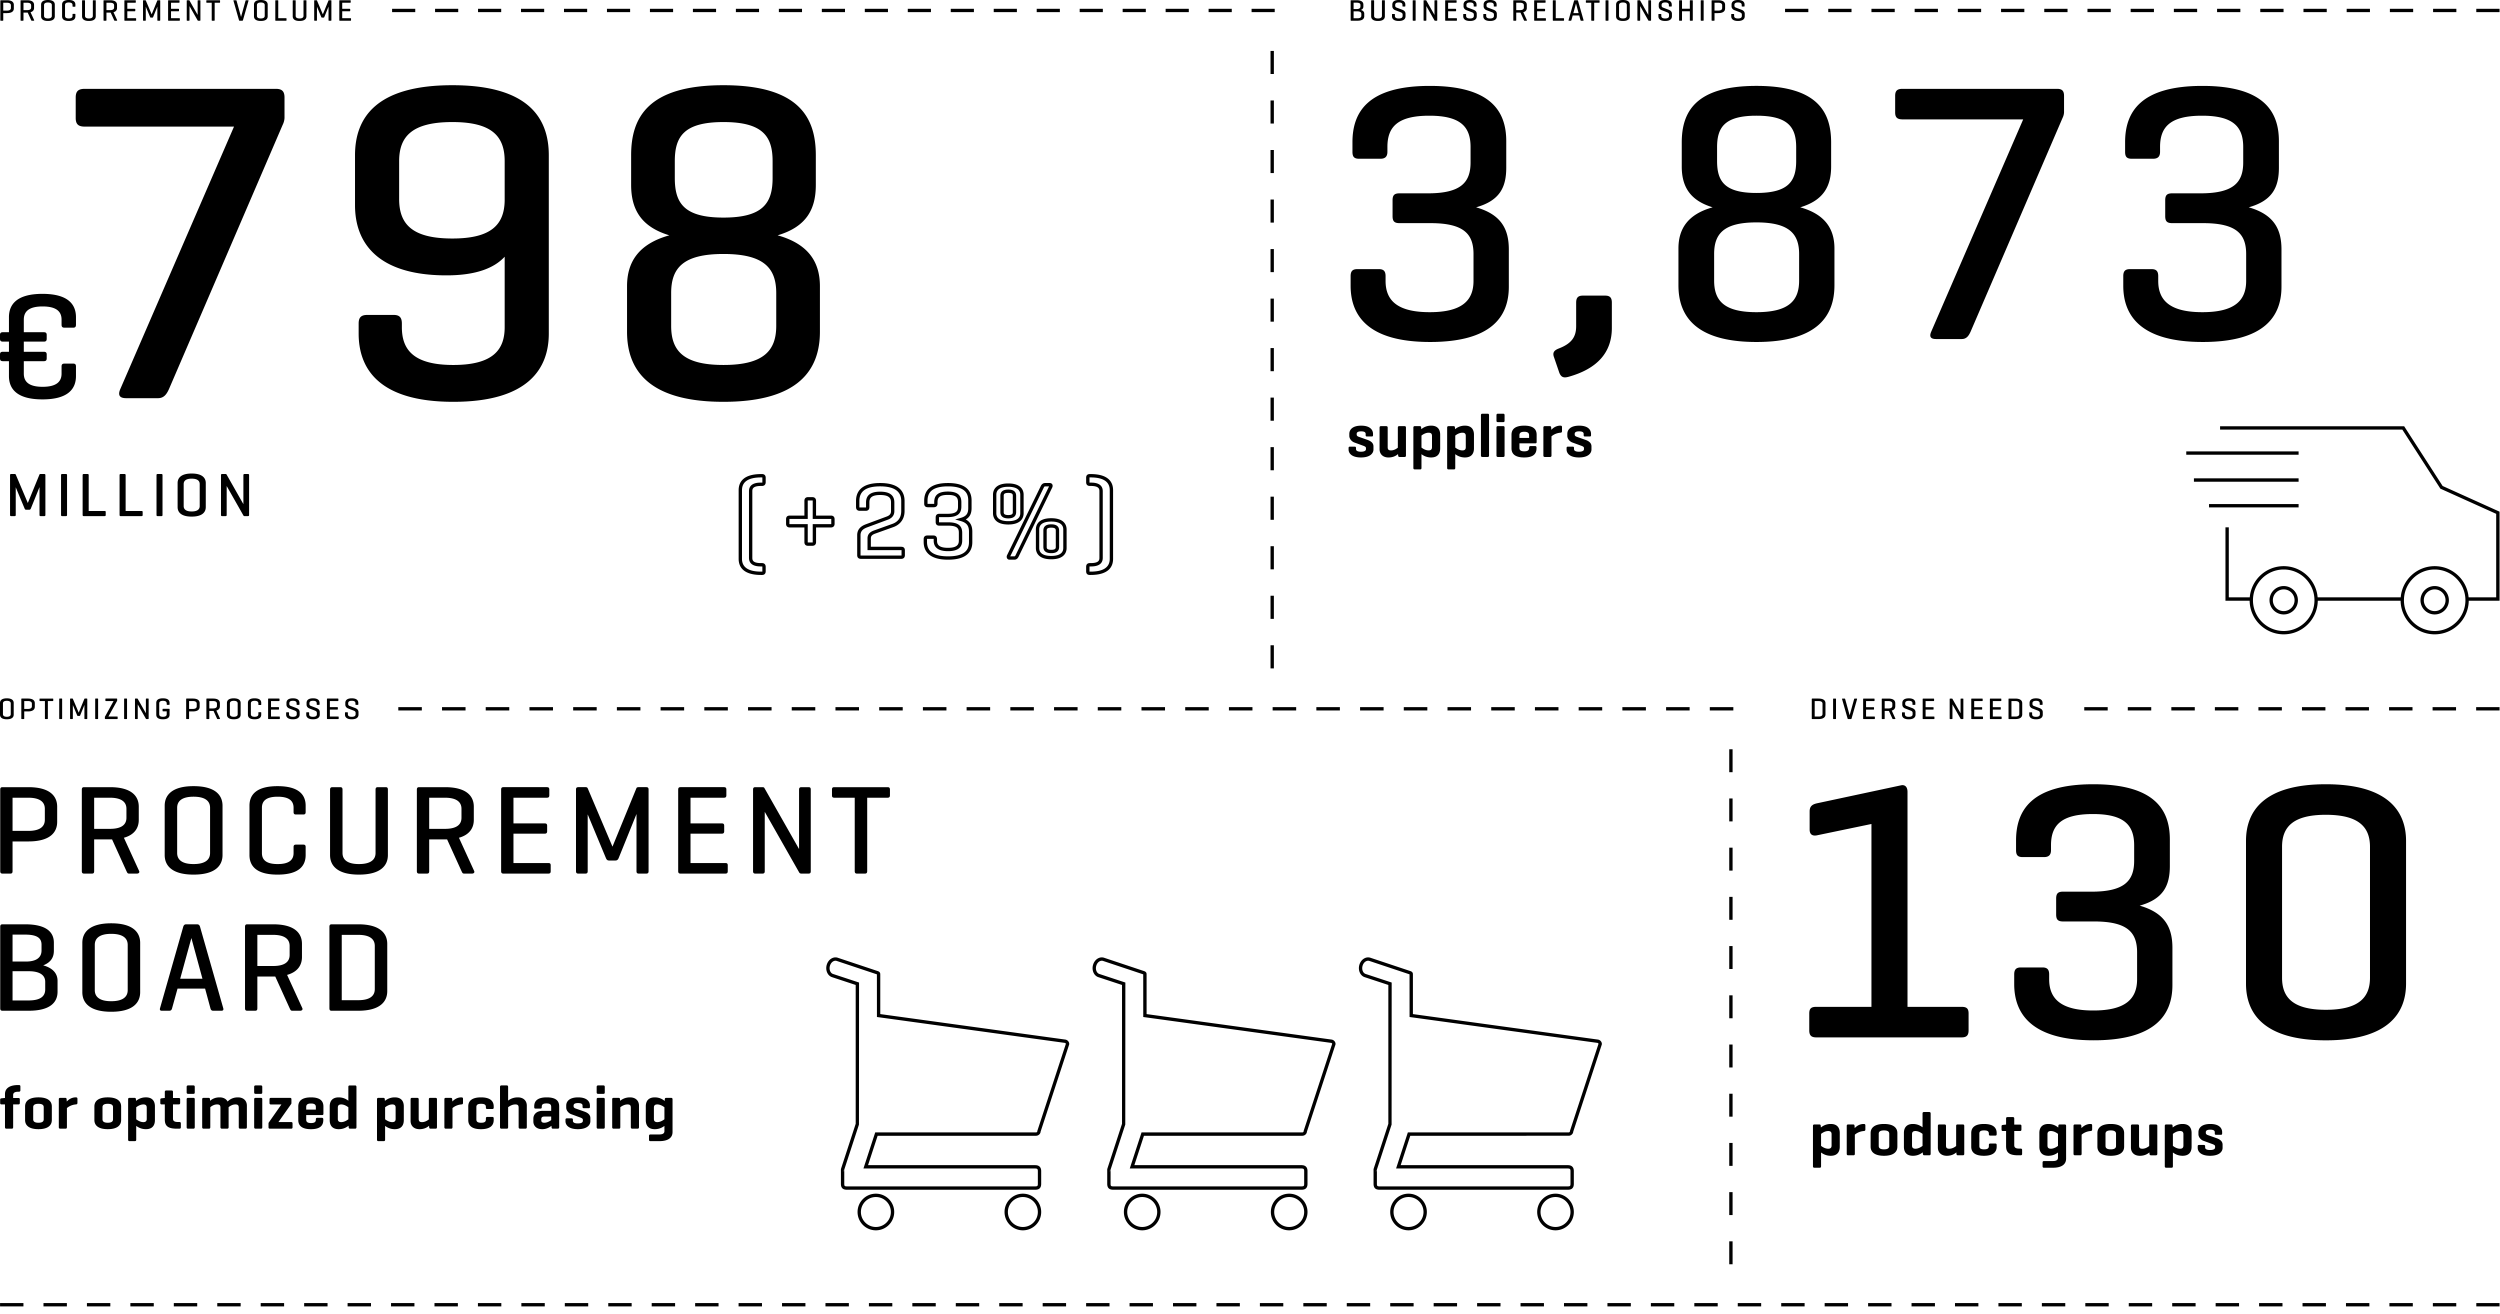 <svg xmlns="http://www.w3.org/2000/svg" width="1012" height="532"><path d="M175.879 527.471h9.47v1.354h-9.47v-1.354Zm580.33 1.353h9.47v-1.354h-9.47v1.354Zm-17.586 0h9.47v-1.354h-9.47v1.354Zm-545.158 0h9.47v-1.354h-9.47v1.354Zm-52.758 0h9.471v-1.354h-9.471v1.354Zm17.586 0h9.47v-1.354h-9.47v1.354Zm562.744 0h9.47v-1.354h-9.47v1.354Zm-615.501 0h9.47v-1.354h-9.47v1.354Zm158.272 0h9.47v-1.354h-9.47v1.354Zm70.342 0h9.471v-1.354h-9.471v1.354Zm-35.171 0h9.47v-1.354h-9.47v1.354Zm17.586 0h9.47v-1.354h-9.47v1.354Zm35.171 0h9.47v-1.354h-9.47v1.354Zm-105.514 0h9.471v-1.354h-9.471v1.354Zm-17.585 0h9.47v-1.354h-9.47v1.354Zm-17.586 0h9.47v-1.354h-9.47v1.354Zm70.343 0h9.47v-1.354h-9.47v1.354Zm-158.272 0h9.47v-1.354h-9.47v1.354Zm738.602 0h9.47v-1.354h-9.47v1.354Zm70.342 0h9.47v-1.354h-9.47v1.354Zm-17.586 0h9.47v-1.354h-9.47v1.354Zm-826.53 0h9.47v-1.354h-9.47v1.354Zm808.945 0h9.471v-1.354h-9.471v1.354Zm105.514 0h9.41v-1.354h-9.41v1.354Zm-52.757 0h9.47v-1.354h-9.47v1.354Zm35.172 0h9.47v-1.354h-9.47v1.354Zm-17.586 0h9.47v-1.354h-9.47v1.354Zm-87.928 0h9.47v-1.354h-9.47v1.354Zm-826.532 0h9.471v-1.354h-9.471v1.354Zm721.017 0h9.47v-1.354h-9.47v1.354Zm-703.431 0h9.47v-1.354h-9.47v1.354Zm-35.171 0h9.47v-1.354h-9.47v1.354Zm773.773 0h9.47v-1.354h-9.47v1.354Zm-808.945 0h9.47v-1.354H.021v1.354Zm844.117 0h9.47v-1.354h-9.47v1.354Zm-52.757 0h9.47v-1.354h-9.47v1.354Zm-773.774 0h9.47v-1.354h-9.47v1.354Zm808.945 0h9.47v-1.354h-9.47v1.354Zm-281.372 0h9.47v-1.354h-9.47v1.354Zm140.686 0h9.47v-1.354h-9.47v1.354Zm-158.272 0h9.471v-1.354h-9.471v1.354Zm-105.514 0h9.47v-1.354h-9.47v1.354Zm140.686 0h9.47v-1.354h-9.47v1.354Zm-52.757 0h9.47v-1.354h-9.47v1.354Zm-52.758 0h9.47v-1.354h-9.47v1.354Zm17.586 0h9.47v-1.354h-9.47v1.354Zm175.857 0h9.47v-1.354h-9.47v1.354Zm-158.271 0h9.47v-1.354h-9.47v1.354Zm123.099 0h9.471v-1.354h-9.471v1.354Zm17.586 0h9.47v-1.354h-9.47v1.354Zm-246.2 0h9.47v-1.354h-9.47v1.354Zm281.372 0h9.47v-1.354h-9.47v1.354Zm-228.615 0h9.47v-1.354h-9.47v1.354Zm-70.343 0h9.47v-1.354h-9.47v1.354Zm228.616 0h9.47v-1.354h-9.47v1.354Zm105.513 0h9.471v-1.354h-9.471v1.354Zm-298.957 0h9.47v-1.354h-9.47v1.354Zm175.858 0h9.47v-1.354h-9.47v1.354ZM836.938 3.568h-9.421v1.354h9.421V3.568Zm-17.488 0h-9.421v1.354h9.421V3.568Zm-69.953 0h-9.421v1.354h9.421V3.568Zm17.488 0h-9.421v1.354h9.421V3.568Zm17.489 0h-9.421v1.354h9.421V3.568Zm-52.465 0h-9.421v1.354h9.421V3.568Zm270.391 0v1.354h9.42V3.568h-9.42Zm-200.438 0h-9.421v1.354h9.421V3.568Zm122.418 0h-9.421v1.354h9.421V3.568Zm17.488 0h-9.421v1.354h9.421V3.568Zm-34.976 0h-9.421v1.354h9.421V3.568Zm87.441 0h-9.421v1.354h9.421V3.568Zm-104.93 0h-9.421v1.354h9.421V3.568Zm69.953 0h-9.421v1.354h9.421V3.568Zm17.489 0h-9.421v1.354h9.421V3.568Zm-104.93 0h-9.421v1.354h9.421V3.568Zm-17.488 0h-9.421v1.354h9.421V3.568Zm-442.788 0h-9.375v1.354h9.375V3.568Zm-17.397 0h-9.375v1.354h9.375V3.568Zm-17.396 0h-9.375v1.354h9.375V3.568Zm-17.396 0h-9.375v1.354h9.375V3.568Zm139.169 0h-9.375v1.354h9.375V3.568Zm-156.565 0h-9.375v1.354h9.375V3.568Zm139.17 0h-9.376v1.354h9.376V3.568Zm-243.547 0h-9.375v1.354h9.375V3.568Zm191.358 0h-9.376v1.354h9.376V3.568Zm34.792 0h-9.375v1.354h9.375V3.568Zm-139.17 0h-9.375v1.354h9.375V3.568Zm-121.773 0h-9.375v1.354h9.375V3.568Zm17.396 0h-9.375v1.354h9.375V3.568Zm-52.188 0h-9.375v1.354h9.375V3.568Zm17.396 0h-9.375v1.354h9.375V3.568Zm121.774 0h-9.375v1.354h9.375V3.568Zm-17.397 0h-9.375v1.354h9.375V3.568Zm-17.396 0h-9.375v1.354h9.375V3.568Zm-17.396 0h-9.376v1.354h9.376V3.568Zm260.931 0h-9.363v1.354h9.363V3.568Zm-69.573 0h-9.375v1.354h9.375V3.568Zm100.317 4.576V.341c0-.17.061-.243.219-.243h2.158c2.097 0 2.768.78 2.768 1.768v.768c0 .635-.292 1.122-1.024 1.402.927.256 1.378.78 1.378 1.487v1.036c0 1-.67 1.829-2.768 1.829h-2.512c-.158 0-.219-.073-.219-.244Zm1.183-4.474h1.28c1.012 0 1.499-.391 1.499-1.062v-.561c0-.671-.487-.963-1.585-.963h-1.194v2.585Zm0 3.73h1.548c1.098 0 1.585-.378 1.585-1.049v-.743c0-.61-.487-1.013-1.585-1.013h-1.548V7.4Zm9.883 1.085c2.097 0 2.779-.878 2.779-1.878V.341c0-.17-.049-.243-.22-.243h-.743c-.158 0-.22.073-.22.243v6.072c0 .658-.5 1.061-1.597 1.061-1.085 0-1.573-.402-1.573-1.061V.341c0-.17-.061-.243-.219-.243h-.744c-.158 0-.231.073-.231.243v6.267c0 1 .683 1.878 2.768 1.878Zm8.408 0c2.036 0 2.731-.878 2.731-1.878V5.595c0-.902-.61-1.378-1.342-1.658l-2.219-.841c-.256-.098-.622-.256-.622-.817v-.243c0-.659.402-1.037 1.476-1.037s1.476.378 1.476 1.037v.378c0 .158.049.231.219.231h.72c.158 0 .22-.073.22-.231v-.537c0-.999-.659-1.877-2.646-1.877s-2.621.878-2.621 1.877v.695c0 .756.549 1.305 1.085 1.512l2.061.792c.476.184 1.024.391 1.024 1v.573c0 .658-.476 1.036-1.572 1.036s-1.561-.378-1.561-1.036V5.9c0-.171-.062-.243-.22-.243h-.72c-.158 0-.231.072-.231.243v.707c0 1 .707 1.878 2.743 1.878Zm5.86-.097h.744c.171 0 .22-.073.22-.244V.341c0-.17-.049-.243-.22-.243h-.744c-.158 0-.219.073-.219.243v7.803c0 .171.061.244.219.244Zm4.398 0h.684c.158 0 .219-.073.219-.231V2.463l3.305 5.815c.048.073.097.109.219.109h.671c.171 0 .22-.073.22-.231V.329c0-.158-.049-.231-.22-.231h-.671c-.158 0-.231.073-.231.231v5.706L577.36.194c-.036-.072-.098-.097-.194-.097h-.684c-.158 0-.219.073-.219.231v7.827c0 .158.061.231.219.231Zm8.75 0h4.304c.159 0 .232-.061.232-.231v-.561c0-.171-.073-.22-.232-.22h-3.34V4.56h2.986c.171 0 .244-.073.244-.231v-.524c0-.171-.073-.231-.244-.231h-2.986V1.109h3.206c.158 0 .231-.062.231-.231V.329c0-.171-.073-.231-.231-.231h-4.17c-.158 0-.219.073-.219.243v7.803c0 .171.061.244.219.244Zm9.824.097c2.036 0 2.731-.878 2.731-1.878V5.595c0-.902-.61-1.378-1.342-1.658l-2.219-.841c-.256-.098-.622-.256-.622-.817v-.243c0-.659.402-1.037 1.476-1.037s1.476.378 1.476 1.037v.378c0 .158.049.231.219.231h.72c.158 0 .22-.073.22-.231v-.537c0-.999-.659-1.877-2.646-1.877s-2.621.878-2.621 1.877v.695c0 .756.549 1.305 1.085 1.512l2.061.792c.476.184 1.024.391 1.024 1v.573c0 .658-.476 1.036-1.572 1.036s-1.561-.378-1.561-1.036V5.9c0-.171-.062-.243-.22-.243h-.72c-.158 0-.231.072-.231.243v.707c0 1 .707 1.878 2.743 1.878Zm8.128 0c2.036 0 2.731-.878 2.731-1.878V5.595c0-.902-.61-1.378-1.342-1.658l-2.219-.841c-.256-.098-.622-.256-.622-.817v-.243c0-.659.402-1.037 1.476-1.037s1.476.378 1.476 1.037v.378c0 .158.049.231.219.231h.72c.158 0 .22-.073.22-.231v-.537c0-.999-.659-1.877-2.646-1.877s-2.622.878-2.622 1.877v.695c0 .756.549 1.305 1.085 1.512l2.061.792c.476.184 1.024.391 1.024 1v.573c0 .658-.476 1.036-1.572 1.036s-1.561-.378-1.561-1.036V5.9c0-.171-.062-.243-.22-.243h-.72c-.158 0-.231.072-.231.243v.707c0 1 .707 1.878 2.743 1.878Zm9.406-.341V.341c0-.17.061-.243.219-.243h2.476c2.097 0 2.768.878 2.768 1.877v1.269c0 .731-.378 1.414-1.427 1.706l1.463 3.194c.062.146-.049.244-.22.244h-.743c-.158 0-.183-.098-.256-.244l-1.378-3.035h-1.719v3.035c0 .171-.049.244-.22.244h-.744c-.158 0-.219-.073-.219-.244Zm1.183-4.047h1.512c1.097 0 1.585-.391 1.585-1.062V2.17c0-.658-.488-1.061-1.585-1.061h-1.512v2.987Zm7.481 4.291h4.304c.159 0 .232-.061.232-.231v-.561c0-.171-.073-.22-.232-.22h-3.34V4.56h2.986c.171 0 .244-.073.244-.231v-.524c0-.171-.073-.231-.244-.231h-2.986V1.109h3.206c.158 0 .231-.062.231-.231V.329c0-.171-.073-.231-.231-.231h-4.17c-.158 0-.219.073-.219.243v7.803c0 .171.061.244.219.244Zm7.519 0h4.121c.158 0 .231-.061.231-.231v-.561c0-.171-.073-.22-.231-.22h-3.121V.341c0-.17-.061-.243-.22-.243h-.743c-.171 0-.231.073-.231.243v7.803c0 .159.061.244.194.244Zm6.178-.232 2.23-7.827c.049-.158.135-.231.293-.231h1.024c.158 0 .243.073.292.231l2.231 7.827c.036.146-.013.231-.183.231h-.78c-.159 0-.232-.085-.269-.231l-.512-1.89h-2.646l-.524 1.89c-.037.146-.11.231-.269.231h-.72c-.158 0-.207-.085-.17-.231Zm1.939-2.841h2.133l-1.061-3.901-1.072 3.901Zm5.299-4.206h1.951v7.034c0 .171.061.244.22.244h.756c.158 0 .219-.073.219-.244V1.109h1.951c.158 0 .231-.062.231-.231V.329c0-.171-.073-.231-.231-.231h-5.097c-.17 0-.231.061-.231.231v.549c0 .17.062.231.231.231Zm7.958 7.279h.744c.171 0 .22-.073.22-.244V.341c0-.17-.049-.243-.22-.243h-.744c-.158 0-.219.073-.219.243v7.803c0 .171.061.244.219.244Zm4.045-1.781v-4.73c0-.999.684-1.877 2.768-1.877 2.098 0 2.78.878 2.78 1.877v4.73c0 1-.683 1.878-2.78 1.878-2.084 0-2.768-.878-2.768-1.878Zm1.196-.194c0 .658.487 1.061 1.572 1.061 1.098 0 1.585-.402 1.585-1.061V2.072c0-.658-.487-1.061-1.585-1.061-1.085 0-1.572.402-1.572 1.061v4.341Zm12.968 1.743V.329c0-.158-.049-.231-.22-.231h-.671c-.158 0-.231.073-.231.231v5.706L663.916.194c-.036-.072-.098-.097-.194-.097h-.684c-.158 0-.219.073-.219.231v7.827c0 .158.061.231.219.231h.684c.158 0 .219-.073.219-.231V2.463l3.305 5.815c.048.073.097.109.219.109h.671c.171 0 .22-.073.22-.231Zm5.712.329c2.036 0 2.731-.878 2.731-1.878V5.595c0-.902-.61-1.378-1.342-1.658l-2.219-.841c-.256-.098-.622-.256-.622-.817v-.243c0-.659.402-1.037 1.476-1.037s1.476.378 1.476 1.037v.378c0 .158.049.231.219.231h.72c.158 0 .22-.073.22-.231v-.537c0-.999-.659-1.877-2.646-1.877s-2.622.878-2.622 1.877v.695c0 .756.549 1.305 1.085 1.512l2.061.792c.476.184 1.024.391 1.024 1v.573c0 .658-.476 1.036-1.572 1.036s-1.561-.378-1.561-1.036V5.9c0-.171-.062-.243-.22-.243h-.72c-.158 0-.231.072-.231.243v.707c0 1 .707 1.878 2.743 1.878Zm5.848-.097h.744c.171 0 .22-.073.22-.244V4.56h3.17v3.584c0 .171.061.244.219.244h.756c.159 0 .22-.073.22-.244V.341c0-.17-.061-.243-.22-.243h-.756c-.158 0-.219.073-.219.243v3.207h-3.17V.341c0-.17-.049-.243-.22-.243h-.744c-.158 0-.219.073-.219.243v7.803c0 .171.061.244.219.244Zm8.762 0h.744c.171 0 .22-.073.22-.244V.341c0-.17-.049-.243-.22-.243h-.744c-.158 0-.219.073-.219.243v7.803c0 .171.061.244.219.244Zm4.18-.244V.341c0-.17.061-.243.219-.243h2.476c2.097 0 2.768.878 2.768 1.877v1.451c0 1-.671 1.877-2.768 1.877h-1.512v2.841c0 .171-.049.244-.22.244h-.744c-.158 0-.219-.073-.219-.244Zm1.183-3.853h1.512c1.097 0 1.585-.402 1.585-1.061V2.169c0-.658-.488-1.061-1.585-1.061h-1.512V4.29Zm9.505 4.194c2.036 0 2.731-.878 2.731-1.878V5.595c0-.902-.61-1.378-1.342-1.658l-2.219-.841c-.256-.098-.622-.256-.622-.817v-.243c0-.659.402-1.037 1.476-1.037s1.476.378 1.476 1.037v.378c0 .158.049.231.219.231h.72c.158 0 .22-.073.22-.231v-.537c0-.999-.659-1.877-2.646-1.877s-2.621.878-2.621 1.877v.695c0 .756.549 1.305 1.085 1.512l2.061.792c.476.184 1.024.391 1.024 1v.573c0 .658-.476 1.036-1.572 1.036s-1.561-.378-1.561-1.036V5.9c0-.171-.062-.243-.22-.243h-.72c-.158 0-.231.072-.231.243v.707c0 1 .707 1.878 2.743 1.878ZM578.901 138.436c24.873 0 31.874-10.276 31.874-22.341v-15.043c0-8.043-2.83-14.149-13.256-17.129 9.532-2.681 12.213-8.042 12.213-16.085V57.114c0-12.064-6.256-22.342-30.979-22.342-25.022 0-31.278 10.575-31.278 22.788v3.873c0 1.936.597 2.829 2.682 2.829h8.639c1.936 0 2.829-.894 2.829-2.829v-1.937c0-8.043 4.021-12.66 16.979-12.66 12.81 0 16.682 4.617 16.682 12.66v6.256c0 8.191-4.021 12.511-17.277 12.511H566.54c-2.085 0-2.829.744-2.829 2.83v6.404c0 2.085.744 2.83 2.829 2.83h12.512c13.404 0 17.426 4.319 17.426 12.511v10.873c0 8.042-4.766 12.659-17.724 12.659s-17.873-4.617-17.873-12.659v-1.937c0-1.937-.745-2.83-2.681-2.83h-8.788c-1.937 0-2.681.894-2.681 2.83v3.872c0 12.214 7.149 22.788 32.171 22.788Zm59.127-15.937v9.532c0 4.17-1.639 7-7.149 9.085-1.787.745-2.531 1.639-1.787 3.575l2.085 6.106c.745 1.937 1.788 2.234 3.575 1.787 11.915-3.276 17.724-9.979 17.724-19.809v-10.277c0-1.937-.744-2.83-2.681-2.83h-9.086c-1.936 0-2.681.894-2.681 2.83Zm72.981 15.937c-24.873 0-31.576-10.724-31.576-22.937v-14.895c0-7.894 3.724-13.852 13.852-16.682-9.383-2.829-12.511-8.639-12.511-16.532v-9.681c0-12.214 5.362-22.938 30.235-22.938s30.234 10.724 30.234 22.938v9.681c0 7.894-2.979 13.703-12.511 16.532 10.128 2.83 13.852 8.788 13.852 16.682v14.895c0 12.213-6.702 22.937-31.575 22.937Zm-15.937-73.28c0 8.192 2.979 12.958 15.937 12.958s16.085-4.766 16.085-12.958v-5.511c0-8.042-3.127-12.809-16.085-12.809s-15.937 4.767-15.937 12.809v5.511Zm15.937 61.215c13.256 0 17.277-4.766 17.277-12.809v-10.724c0-8.191-4.021-12.809-17.277-12.809s-17.129 4.617-17.129 12.809v10.724c0 8.043 3.873 12.809 17.129 12.809Zm59.127-78.045h48.853l-37.235 85.939c-.894 2.085-.148 2.979 1.937 2.979h10.426c1.937 0 2.83-1.341 3.574-2.979l37.235-86.535c.298-.596.596-1.489.596-2.383v-6.554c0-2.085-.894-2.83-2.829-2.83h-62.556c-2.085 0-2.979.745-2.979 2.83v6.702c0 2.086.894 2.83 2.979 2.83Zm121.533 90.11c24.873 0 31.874-10.276 31.874-22.341v-15.043c0-8.043-2.83-14.149-13.256-17.129 9.532-2.681 12.213-8.042 12.213-16.085V57.114c0-12.064-6.256-22.342-30.979-22.342-25.022 0-31.278 10.575-31.278 22.788v3.873c0 1.936.597 2.829 2.682 2.829h8.639c1.936 0 2.829-.894 2.829-2.829v-1.937c0-8.043 4.021-12.66 16.979-12.66 12.81 0 16.682 4.617 16.682 12.66v6.256c0 8.191-4.021 12.511-17.277 12.511h-11.469c-2.085 0-2.829.744-2.829 2.83v6.404c0 2.085.744 2.83 2.829 2.83h12.512c13.404 0 17.426 4.319 17.426 12.511v10.873c0 8.042-4.766 12.659-17.724 12.659s-17.873-4.617-17.873-12.659v-1.937c0-1.937-.745-2.83-2.681-2.83h-8.788c-1.937 0-2.681.894-2.681 2.83v3.872c0 12.214 7.149 22.788 32.171 22.788Zm-340.754 46.748c3.633 0 5.062-1.628 5.062-3.231v-1.278c0-1.202-.853-2.055-2.405-2.605l-3.608-1.278c-.351-.125-.776-.375-.776-.877v-.275c0-.776.727-1.027 1.804-1.027s1.829.251 1.829 1.027v.477c0 .426.15.576.551.576h1.854c.451 0 .576-.15.576-.576v-.477c0-1.604-1.178-3.332-4.785-3.332-3.633 0-4.811 1.729-4.811 3.332v.802c0 1.253 1.052 2.306 1.979 2.656l3.633 1.328c.802.3 1.127.525 1.127.952v.426c0 .776-.901 1.052-2.029 1.052s-2.004-.275-2.004-1.052v-.426c0-.401-.15-.577-.576-.577h-1.854c-.426 0-.576.176-.576.577v.576c0 1.604 1.378 3.231 5.011 3.231Zm15.005-1.378.05.552c.051.45.176.626.627.626h1.929c.426 0 .602-.176.602-.626v-11.225c0-.451-.176-.627-.602-.627h-2.079c-.451 0-.602.176-.602.627v8.093c-.501.4-1.528 1.102-2.756 1.102-1.053 0-1.354-.426-1.354-1.327v-7.867c0-.451-.2-.627-.626-.627h-2.055c-.426 0-.602.176-.602.627v8.693c0 1.954 1.328 3.357 3.608 3.357 2.004 0 3.207-.802 3.858-1.378Zm13.426 1.378c-1.954 0-3.207-.802-3.934-1.328v5.538c0 .45-.15.626-.576.626h-2.08c-.451 0-.626-.176-.626-.626v-16.261c0-.451.175-.627.626-.627h1.93c.45 0 .576.176.601.627l.051.601c.701-.551 1.954-1.428 4.009-1.428 2.48 0 3.633 1.428 3.633 3.658v5.562c0 2.23-1.152 3.658-3.633 3.658Zm-1.028-2.857c1.152 0 1.353-.651 1.353-1.327v-4.535c0-.651-.2-1.303-1.353-1.303-1.278 0-2.381.751-2.906 1.152v4.86c.525.401 1.628 1.152 2.906 1.152Zm14.704 2.857c-1.954 0-3.207-.802-3.934-1.328v5.538c0 .45-.15.626-.576.626h-2.08c-.451 0-.626-.176-.626-.626v-16.261c0-.451.175-.627.626-.627h1.93c.45 0 .576.176.601.627l.051.601c.701-.551 1.954-1.428 4.009-1.428 2.48 0 3.633 1.428 3.633 3.658v5.562c0 2.23-1.152 3.658-3.633 3.658Zm.326-8.719c0-.651-.2-1.303-1.353-1.303-1.278 0-2.381.751-2.906 1.152v4.86c.525.401 1.628 1.152 2.906 1.152 1.152 0 1.353-.651 1.353-1.327v-4.535Zm6.761-8.995c-.451 0-.626.201-.626.651v16.211c0 .451.175.651.626.651h2.08c.426 0 .576-.2.576-.651v-16.211c0-.45-.15-.651-.576-.651h-2.08Zm5.662 16.862c0 .451.175.651.626.651h2.08c.426 0 .576-.2.576-.651v-11.199c0-.451-.15-.627-.576-.627h-2.08c-.451 0-.626.176-.626.627v11.199Zm.625-13.454h2.08c.426 0 .576-.176.576-.602v-2.155c0-.45-.15-.651-.576-.651h-2.08c-.451 0-.626.201-.626.651v2.155c0 .426.175.602.626.602Zm5.461 10.598v-5.487c0-2.229 1.479-3.683 5.161-3.683 3.658 0 5.012 1.453 5.012 3.683v2.907c0 .4-.15.576-.552.576h-6.414v1.854c0 .877.477 1.378 1.954 1.378s1.955-.501 1.955-1.378v-.125c0-.426.175-.627.626-.627h1.754c.426 0 .626.201.626.627v.275c0 2.255-1.303 3.708-4.985 3.708s-5.137-1.453-5.137-3.708Zm3.207-4.209h3.909v-1.103c0-.877-.552-1.378-1.955-1.378-1.428 0-1.954.501-1.954 1.378v1.103Zm9.694-4.16v11.225c0 .451.175.651.626.651h2.08c.426 0 .576-.2.576-.651v-7.692c.551-.501 1.804-1.327 3.607-1.478.451-.025.651-.2.651-.651v-1.604c0-.426-.2-.602-.651-.602-1.804 0-3.007.978-3.658 1.679l-.075-.877c-.024-.426-.15-.602-.601-.602h-1.93c-.451 0-.626.176-.626.602Zm11.823 7.692h-1.854c-.426 0-.576.176-.576.577v.576c0 1.604 1.378 3.231 5.011 3.231s5.062-1.628 5.062-3.231v-1.278c0-1.202-.853-2.055-2.405-2.605l-3.608-1.278c-.351-.125-.776-.375-.776-.877v-.275c0-.776.727-1.027 1.804-1.027s1.829.251 1.829 1.027v.477c0 .426.15.576.551.576h1.854c.451 0 .576-.15.576-.576v-.477c0-1.604-1.178-3.332-4.785-3.332-3.633 0-4.811 1.729-4.811 3.332v.802c0 1.253 1.052 2.306 1.979 2.656l3.633 1.328c.802.3 1.127.525 1.127.952v.426c0 .776-.901 1.052-2.029 1.052s-2.004-.275-2.004-1.052v-.426c0-.401-.15-.577-.576-.577ZM7.402 441.932h.226c.426 0 .626-.2.626-.651v-1.453c0-.451-.2-.602-.626-.602h-.226c-3.684 0-5.387 1.453-5.387 3.684v1.553H1.94l-1.278.126c-.426.05-.602.175-.602.602v1.252c0 .451.176.627.602.627h1.354v9.17c0 .451.175.651.626.651h2.08c.45 0 .601-.2.601-.651v-9.17h2.08c.426 0 .626-.176.626-.627v-1.402c0-.427-.2-.577-.626-.577h-2.08v-1.177c0-.928.651-1.354 2.08-1.354Zm8.165 15.158c-3.684 0-5.412-1.453-5.412-3.708v-5.487c0-2.229 1.729-3.683 5.412-3.683s5.412 1.453 5.412 3.683v5.487c0 2.255-1.729 3.708-5.412 3.708Zm2.13-8.919c0-.928-.727-1.354-2.13-1.354s-2.13.426-2.13 1.354v4.936c0 .952.727 1.378 2.13 1.378s2.13-.426 2.13-1.378v-4.936Zm13-3.959c-1.804 0-3.007.978-3.658 1.679l-.075-.877c-.024-.426-.15-.602-.601-.602h-1.93c-.451 0-.626.176-.626.602v11.225c0 .451.175.651.626.651h2.08c.426 0 .576-.2.576-.651v-7.692c.551-.501 1.804-1.327 3.607-1.478.451-.025.651-.2.651-.651v-1.604c0-.426-.2-.602-.651-.602Zm18.337 3.683v5.487c0 2.255-1.729 3.708-5.412 3.708s-5.412-1.453-5.412-3.708v-5.487c0-2.229 1.729-3.683 5.412-3.683s5.412 1.453 5.412 3.683Zm-3.282.276c0-.928-.727-1.354-2.13-1.354s-2.13.426-2.13 1.354v4.936c0 .952.727 1.378 2.13 1.378s2.13-.426 2.13-1.378v-4.936Zm16.959-.301v5.562c0 2.23-1.152 3.658-3.633 3.658-1.954 0-3.207-.802-3.934-1.328v5.538c0 .45-.15.626-.576.626h-2.08c-.451 0-.626-.176-.626-.626v-16.261c0-.451.175-.627.626-.627h1.93c.45 0 .576.176.601.627l.051.601c.701-.551 1.954-1.428 4.009-1.428 2.48 0 3.633 1.428 3.633 3.658Zm-3.308.501c0-.651-.2-1.303-1.353-1.303-1.278 0-2.381.751-2.906 1.152v4.86c.525.401 1.628 1.152 2.906 1.152 1.152 0 1.353-.651 1.353-1.327v-4.535Zm13.175 8.519c.451 0 .627-.176.627-.626v-1.453c0-.451-.176-.627-.627-.627h-.551c-1.403 0-2.005-.426-2.005-1.353v-5.763h2.28c.426 0 .626-.176.626-.627v-1.402c0-.427-.2-.577-.626-.577h-2.28v-2.404c0-.451-.15-.627-.601-.627h-2.08c-.451 0-.626.176-.626.627v2.404h-.075l-1.152.126c-.427.05-.602.175-.602.602v1.252c0 .451.175.627.602.627h1.228v6.113c0 2.455 1.127 3.708 4.811 3.708h1.052Zm6.262-16.863c0-.45-.15-.651-.576-.651h-2.08c-.451 0-.626.201-.626.651v2.155c0 .426.175.602.626.602h2.08c.426 0 .576-.176.576-.602v-2.155Zm-.576 4.385h-2.08c-.451 0-.626.176-.626.627v11.199c0 .451.175.651.626.651h2.08c.426 0 .576-.2.576-.651v-11.199c0-.451-.15-.627-.576-.627Zm18.038-.2c-2.38 0-3.582 1.152-4.184 1.679-.526-1.027-1.654-1.679-3.207-1.679-2.029 0-3.207.827-3.884 1.403l-.025-.602c-.024-.426-.15-.602-.601-.602h-1.93c-.451 0-.626.176-.626.602v11.225c0 .451.175.651.626.651h2.08c.426 0 .576-.2.576-.651v-8.043c.476-.426 1.503-1.127 2.756-1.127 1.077 0 1.353.426 1.353 1.328v7.842c0 .451.201.651.651.651h2.03c.45 0 .626-.2.626-.651v-7.867c0-.05 0-.125-.025-.176.477-.4 1.504-1.127 2.781-1.127 1.053 0 1.354.426 1.354 1.328v7.842c0 .451.175.651.626.651h2.055c.426 0 .602-.2.602-.651v-8.669c0-1.954-1.328-3.357-3.634-3.357Zm7.21-4.836c-.451 0-.626.201-.626.651v2.155c0 .426.175.602.626.602h2.08c.426 0 .576-.176.576-.602v-2.155c0-.45-.15-.651-.576-.651h-2.08Zm2.656 16.862v-11.199c0-.451-.15-.627-.576-.627h-2.08c-.451 0-.626.176-.626.627v11.199c0 .451.175.651.626.651h2.08c.426 0 .576-.2.576-.651Zm11.624-2.029h-5.086l5.137-7.291c.1-.125.125-.301.125-.451v-1.453c0-.451-.176-.602-.627-.602h-7.591c-.451 0-.651.15-.651.602v1.479c0 .426.2.601.651.601h4.159l-5.087 7.267c-.075.1-.125.226-.125.451v1.478c0 .426.2.602.626.602h8.469c.451 0 .627-.176.627-.602v-1.478c0-.451-.176-.602-.627-.602Zm8.09 2.881c-3.684 0-5.137-1.453-5.137-3.708v-5.487c0-2.229 1.479-3.683 5.161-3.683 3.658 0 5.012 1.453 5.012 3.683v2.907c0 .4-.15.576-.552.576h-6.414v1.854c0 .877.477 1.378 1.954 1.378s1.955-.501 1.955-1.378v-.125c0-.426.175-.627.626-.627h1.754c.426 0 .626.201.626.627v.275c0 2.255-1.303 3.708-4.985 3.708Zm-1.93-7.917h3.909v-1.103c0-.877-.552-1.378-1.955-1.378-1.428 0-1.954.501-1.954 1.378v1.103Zm17.136 6.514c-.702.552-1.979 1.403-3.984 1.403-2.48 0-3.633-1.428-3.633-3.658v-5.562c0-2.23 1.152-3.658 3.633-3.658 1.93 0 3.183.802 3.909 1.353v-5.537c0-.45.15-.651.601-.651h2.08c.426 0 .602.201.602.651v16.211c0 .451-.176.651-.602.651h-1.93c-.45 0-.576-.2-.626-.651l-.05-.552Zm-.075-7.466c-.526-.401-1.654-1.152-2.882-1.152-1.178 0-1.378.651-1.378 1.303v4.535c0 .676.2 1.327 1.378 1.327 1.228 0 2.355-.751 2.882-1.152v-4.86Zm18.81 8.869c-1.954 0-3.207-.802-3.934-1.328v5.538c0 .45-.15.626-.576.626h-2.08c-.451 0-.626-.176-.626-.626v-16.261c0-.451.175-.627.626-.627h1.93c.45 0 .576.176.601.627l.051.601c.701-.551 1.954-1.428 4.009-1.428 2.48 0 3.633 1.428 3.633 3.658v5.562c0 2.23-1.152 3.658-3.633 3.658Zm-1.027-2.857c1.152 0 1.353-.651 1.353-1.327v-4.535c0-.651-.2-1.303-1.353-1.303-1.278 0-2.381.751-2.906 1.152v4.86c.525.401 1.628 1.152 2.906 1.152Zm18.086 2.031v-11.225c0-.451-.176-.627-.602-.627h-2.079c-.451 0-.602.176-.602.627v8.093c-.501.4-1.528 1.102-2.756 1.102-1.053 0-1.354-.426-1.354-1.327v-7.867c0-.451-.2-.627-.626-.627h-2.055c-.426 0-.602.176-.602.627v8.693c0 1.954 1.328 3.357 3.608 3.357 2.004 0 3.207-.802 3.858-1.378l.05.552c.051.45.176.626.627.626h1.929c.426 0 .602-.176.602-.626Zm9.893-12.052c-1.804 0-3.007.978-3.658 1.679l-.075-.877c-.024-.426-.15-.602-.601-.602h-1.93c-.451 0-.626.176-.626.602v11.225c0 .451.175.651.626.651h2.08c.426 0 .576-.2.576-.651v-7.692c.551-.501 1.804-1.327 3.607-1.478.451-.025.651-.2.651-.651v-1.604c0-.426-.2-.602-.651-.602Zm13.077 9.17v-.626c0-.451-.176-.627-.602-.627h-1.929c-.451 0-.627.176-.627.627v.376c0 .927-.501 1.353-1.929 1.353s-1.93-.426-1.93-1.353v-4.986c0-.927.501-1.328 1.93-1.328s1.929.401 1.929 1.328v.176c0 .45.176.601.627.601h1.929c.426 0 .602-.15.602-.601v-.427c0-2.229-1.479-3.683-5.137-3.683-3.683 0-5.161 1.453-5.161 3.683v5.487c0 2.255 1.453 3.708 5.137 3.708 3.658 0 5.161-1.453 5.161-3.708Zm13.401 2.856v-8.669c0-1.954-1.328-3.357-3.633-3.357-1.93 0-3.207.752-3.934 1.303v-5.487c0-.45-.15-.651-.576-.651h-2.08c-.451 0-.626.201-.626.651v16.211c0 .451.175.651.626.651h2.08c.426 0 .576-.2.576-.651v-8.043c.525-.4 1.653-1.127 2.906-1.127 1.077 0 1.353.426 1.353 1.328v7.842c0 .451.2.651.651.651h2.029c.451 0 .627-.2.627-.651Zm13.1-8.419v8.419c0 .451-.176.651-.602.651h-1.879c-.451 0-.552-.2-.602-.651l-.05-.526c-.727.602-1.954 1.378-3.708 1.378-2.456 0-3.608-1.478-3.608-3.132v-1.127c0-1.679 1.278-3.157 3.759-3.157h3.457v-1.604c0-.902-.426-1.403-1.879-1.403-1.428 0-1.93.401-1.93 1.303v.176c0 .451-.175.626-.601.626h-1.854c-.451 0-.602-.175-.602-.626v-.326c0-2.229 1.479-3.607 5.062-3.607 3.658 0 5.036 1.378 5.036 3.607Zm-3.233 4.16h-2.806c-.978 0-1.203.477-1.203 1.128v.4c0 .752.501.978 1.253.978 1.152 0 2.18-.651 2.756-1.077v-1.429Zm13.452-2.004-3.608-1.278c-.351-.125-.776-.375-.776-.877v-.275c0-.776.727-1.027 1.804-1.027s1.829.251 1.829 1.027v.477c0 .426.15.576.552.576h1.854c.451 0 .576-.15.576-.576v-.477c0-1.604-1.178-3.332-4.785-3.332-3.633 0-4.811 1.729-4.811 3.332v.802c0 1.253 1.052 2.306 1.979 2.656l3.633 1.328c.802.3 1.127.525 1.127.952v.426c0 .776-.901 1.052-2.029 1.052s-2.004-.275-2.004-1.052v-.426c0-.401-.15-.577-.576-.577h-1.854c-.426 0-.576.176-.576.577v.576c0 1.604 1.378 3.231 5.011 3.231s5.062-1.628 5.062-3.231v-1.278c0-1.202-.853-2.055-2.405-2.605Zm7.664-10.599h-2.08c-.451 0-.626.201-.626.651v2.155c0 .426.175.602.626.602h2.08c.426 0 .576-.176.576-.602v-2.155c0-.45-.15-.651-.576-.651Zm0 5.036h-2.08c-.451 0-.626.176-.626.627v11.199c0 .451.175.651.626.651h2.08c.426 0 .576-.2.576-.651v-11.199c0-.451-.15-.627-.576-.627Zm10.797-.2c-2.029 0-3.308.827-4.009 1.403l-.051-.602c-.024-.426-.15-.602-.601-.602h-1.93c-.451 0-.626.176-.626.602v11.225c0 .451.175.651.626.651h2.08c.426 0 .576-.2.576-.651v-8.043c.525-.4 1.653-1.127 2.906-1.127 1.077 0 1.353.426 1.353 1.328v7.842c0 .451.201.651.651.651h2.029c.451 0 .627-.2.627-.651v-8.669c0-1.954-1.328-3.357-3.633-3.357Zm11.847 17.714h-3.532c-.451 0-.627-.15-.627-.602v-1.453c0-.451.176-.651.627-.651h3.532c1.403 0 2.08-.426 2.08-1.353v-2.105c-.727.526-1.979 1.328-3.909 1.328-2.48 0-3.633-1.428-3.633-3.658v-5.562c0-2.23 1.152-3.658 3.633-3.658 2.029 0 3.308.877 4.009 1.453l.051-.626c.024-.451.15-.627.601-.627h1.93c.426 0 .602.176.602.627v13.203c0 2.23-1.679 3.684-5.362 3.684Zm2.08-8.845v-4.86c-.526-.401-1.654-1.152-2.882-1.152-1.178 0-1.378.651-1.378 1.303v4.535c0 .676.2 1.327 1.378 1.327 1.228 0 2.355-.751 2.882-1.152Zm592.371-165.478h9.49v-1.354h-9.49v1.354Zm141.012 0h9.478v-1.354h-9.478v1.354Zm-25.763-1.354h-9.49v1.354h9.49v-1.354Zm-123.385 0h-9.49v1.354h9.49v-1.354Zm52.879 0h-9.49v1.354h9.49v-1.354Zm25.763 0v1.354h9.49v-1.354h-9.49Zm-52.879 1.354h9.49v-1.354h-9.49v1.354Zm70.505-1.354v1.354h9.49v-1.354h-9.49Zm-25.762 0h-9.49v1.354h9.49v-1.354Zm70.505 0h-9.49v1.354h9.49v-1.354Zm-258.033-3.471c2.084 0 2.779.877 2.779 1.877v4.535c0 1-.695 1.878-2.779 1.878H733.6c-.146 0-.194-.085-.194-.244v-7.803c0-.17.061-.243.219-.243h2.549Zm0 1.012h-1.585v6.267h1.585c1.097 0 1.585-.402 1.585-1.061v-4.146c0-.658-.488-1.061-1.585-1.061Zm6.079-1.012c-.158 0-.219.073-.219.243v7.803c0 .171.061.244.219.244h.744c.171 0 .22-.073.22-.244v-7.803c0-.17-.049-.243-.22-.243h-.744Zm4.68.232c-.037-.146-.11-.231-.269-.231h-.817c-.158 0-.219.073-.17.231l2.23 7.827c.049.158.135.231.293.231h1.024c.158 0 .243-.073.292-.231l2.231-7.827c.049-.158-.013-.231-.183-.231h-.744c-.158 0-.231.085-.269.231l-1.816 6.534-1.804-6.534Zm7.481 8.058h4.304c.159 0 .232-.061.232-.231v-.561c0-.171-.073-.22-.232-.22h-3.34v-2.816h2.986c.171 0 .244-.073.244-.231v-.524c0-.171-.073-.231-.244-.231h-2.986v-2.463h3.206c.158 0 .231-.062.231-.231v-.549c0-.171-.073-.231-.231-.231h-4.17c-.158 0-.219.073-.219.243v7.803c0 .171.061.244.219.244Zm11.359-3.438 1.463 3.194c.062.146-.049.244-.22.244h-.743c-.158 0-.183-.098-.256-.244l-1.378-3.035h-1.719v3.035c0 .171-.049.244-.22.244h-.744c-.158 0-.219-.073-.219-.244v-7.803c0-.17.061-.243.219-.243h2.476c2.097 0 2.768.877 2.768 1.877v1.269c0 .731-.378 1.414-1.427 1.706Zm.245-2.779c0-.658-.488-1.061-1.585-1.061h-1.512v2.986h1.512c1.097 0 1.585-.39 1.585-1.061v-.865Zm4.86 3.486h-.72c-.158 0-.231.073-.231.244v.707c0 1 .707 1.878 2.743 1.878s2.731-.878 2.731-1.878v-1.012c0-.902-.61-1.378-1.342-1.658l-2.219-.841c-.256-.098-.622-.256-.622-.817v-.243c0-.659.402-1.037 1.476-1.037s1.476.378 1.476 1.037v.378c0 .158.049.231.219.231h.72c.158 0 .22-.073.22-.231v-.537c0-.999-.659-1.877-2.646-1.877s-2.621.878-2.621 1.877v.695c0 .756.549 1.305 1.085 1.512l2.061.793c.476.183 1.024.39 1.024.999v.573c0 .658-.476 1.036-1.572 1.036s-1.561-.378-1.561-1.036v-.549c0-.171-.062-.244-.22-.244Zm11.81-4.547c.158 0 .231-.062.231-.231v-.549c0-.171-.073-.231-.231-.231h-4.17c-.158 0-.219.073-.219.243v7.803c0 .171.061.244.219.244h4.304c.159 0 .232-.061.232-.231v-.561c0-.171-.073-.22-.232-.22h-3.34v-2.816h2.986c.171 0 .244-.073.244-.231v-.524c0-.171-.073-.231-.244-.231h-2.986v-2.463h3.206Zm11.186-1.012c-.158 0-.231.073-.231.231v5.706l-3.316-5.84c-.036-.073-.098-.098-.194-.098h-.684c-.158 0-.219.073-.219.231v7.827c0 .158.061.231.219.231h.684c.158 0 .219-.073.219-.231v-5.693l3.305 5.815c.048.073.097.109.219.109h.671c.171 0 .22-.073.22-.231v-7.827c0-.158-.049-.231-.22-.231h-.671Zm8.481 1.012c.158 0 .231-.062.231-.231v-.549c0-.171-.073-.231-.231-.231h-4.17c-.158 0-.219.073-.219.243v7.803c0 .171.061.244.219.244h4.304c.159 0 .232-.061.232-.231v-.561c0-.171-.073-.22-.232-.22h-3.34v-2.816h2.986c.171 0 .244-.073.244-.231v-.524c0-.171-.073-.231-.244-.231h-2.986v-2.463h3.206Zm7.543 0c.158 0 .231-.062.231-.231v-.549c0-.171-.073-.231-.231-.231h-4.17c-.158 0-.219.073-.219.243v7.803c0 .171.061.244.219.244h4.304c.159 0 .232-.061.232-.231v-.561c0-.171-.073-.22-.232-.22h-3.34v-2.816h2.986c.171 0 .244-.073.244-.231v-.524c0-.171-.073-.231-.244-.231h-2.986v-2.463h3.206Zm5.922-1.012c2.084 0 2.779.877 2.779 1.877v4.535c0 1-.695 1.878-2.779 1.878h-2.573c-.146 0-.194-.085-.194-.244v-7.803c0-.17.061-.243.219-.243h2.549Zm0 1.012h-1.585v6.267h1.585c1.097 0 1.585-.402 1.585-1.061v-4.146c0-.658-.488-1.061-1.585-1.061Zm6.568 4.547h-.72c-.158 0-.231.073-.231.244v.707c0 1 .707 1.878 2.743 1.878s2.731-.878 2.731-1.878v-1.012c0-.902-.61-1.378-1.342-1.658l-2.219-.841c-.256-.098-.622-.256-.622-.817v-.243c0-.659.402-1.037 1.476-1.037s1.476.378 1.476 1.037v.378c0 .158.049.231.219.231h.72c.158 0 .22-.073.22-.231v-.537c0-.999-.659-1.877-2.646-1.877s-2.621.878-2.621 1.877v.695c0 .756.549 1.305 1.085 1.512l2.061.793c.476.183 1.024.39 1.024.999v.573c0 .658-.476 1.036-1.572 1.036s-1.561-.378-1.561-1.036v-.549c0-.171-.062-.244-.22-.244Zm-28.333 131.588c1.936 0 2.829-.745 2.829-2.83v-6.852c0-2.085-.894-2.681-2.829-2.681h-21.895v-86.981c0-2.532-1.489-2.979-2.682-2.681l-34.107 7.298c-1.787.447-2.829 1.191-2.829 3.276v7.299c0 1.936 1.042 2.681 2.829 2.383l22.192-4.617v74.023h-22.341c-1.937 0-2.83.596-2.83 2.681v6.852c0 2.085.894 2.83 2.83 2.83h58.832Zm85.341-36.193c0-8.043-2.83-14.149-13.256-17.129 9.532-2.681 12.213-8.042 12.213-16.085v-10.724c0-12.064-6.256-22.342-30.979-22.342-25.022 0-31.278 10.575-31.278 22.788v3.873c0 1.936.597 2.829 2.682 2.829h8.639c1.936 0 2.829-.894 2.829-2.829v-1.937c0-8.043 4.021-12.66 16.979-12.66 12.81 0 16.682 4.617 16.682 12.66v6.255c0 8.192-4.021 12.512-17.277 12.512H835.16c-2.085 0-2.829.744-2.829 2.83v6.404c0 2.085.744 2.83 2.829 2.83h12.512c13.404 0 17.426 4.319 17.426 12.511v10.873c0 8.042-4.766 12.659-17.724 12.659s-17.873-4.617-17.873-12.659v-1.937c0-1.937-.745-2.83-2.681-2.83h-8.788c-1.937 0-2.681.894-2.681 2.83v3.872c0 12.214 7.149 22.788 32.171 22.788 24.873 0 31.874-10.276 31.874-22.341V383.73Zm29.785-43.341c0-12.214 7.447-22.938 32.32-22.938s32.469 10.724 32.469 22.938v57.789c0 12.213-7.596 22.937-32.469 22.937s-32.32-10.724-32.32-22.937v-57.789Zm14.595 55.405c0 8.043 4.469 12.958 17.725 12.958s17.873-4.915 17.873-12.958v-53.022c0-8.043-4.617-12.958-17.873-12.958s-17.725 4.915-17.725 12.958v53.022ZM.135 8.144V.341c0-.17.06-.243.219-.243H2.83c2.097 0 2.768.878 2.768 1.877v1.451c0 1-.671 1.877-2.768 1.877H1.318v2.841c0 .171-.049.244-.22.244H.354c-.158 0-.219-.073-.219-.244Zm1.182-3.853h1.512c1.097 0 1.585-.402 1.585-1.061V2.169c0-.658-.488-1.061-1.585-1.061H1.317V4.29Zm7.006 3.853V.341c0-.17.061-.243.219-.243h2.476c2.097 0 2.768.878 2.768 1.877v1.269c0 .731-.378 1.414-1.427 1.706l1.463 3.194c.062.146-.049.244-.22.244h-.743c-.158 0-.183-.098-.256-.244l-1.378-3.035H9.506v3.035c0 .171-.049.244-.22.244h-.744c-.158 0-.219-.073-.219-.244Zm1.183-4.047h1.512c1.097 0 1.585-.391 1.585-1.062V2.17c0-.658-.488-1.061-1.585-1.061H9.506v2.987Zm7.128 2.51v-4.73c0-.999.684-1.877 2.768-1.877 2.098 0 2.78.878 2.78 1.877v4.73c0 1-.683 1.878-2.78 1.878-2.084 0-2.768-.878-2.768-1.878Zm1.195-.194c0 .658.487 1.061 1.572 1.061 1.098 0 1.585-.402 1.585-1.061V2.072c0-.658-.487-1.061-1.585-1.061-1.085 0-1.572.402-1.572 1.061v4.341Zm9.992 2.072c2.098 0 2.694-.878 2.694-1.878v-.768c0-.159-.061-.231-.219-.231h-.707c-.171 0-.232.072-.232.231v.573c0 .658-.426 1.061-1.523 1.061s-1.512-.402-1.512-1.061v-4.34c0-.658.414-1.061 1.512-1.061s1.523.402 1.523 1.061v.402c0 .171.062.244.232.244h.707c.158 0 .219-.073.219-.244v-.598c0-.999-.597-1.877-2.694-1.877s-2.694.878-2.694 1.877v4.73c0 1 .598 1.878 2.694 1.878Zm8.165 0c2.097 0 2.779-.878 2.779-1.878V.341c0-.17-.049-.243-.22-.243h-.743c-.158 0-.22.073-.22.243v6.072c0 .658-.5 1.061-1.597 1.061-1.085 0-1.573-.402-1.573-1.061V.341c0-.17-.061-.243-.219-.243h-.744c-.158 0-.231.073-.231.243v6.267c0 1 .683 1.878 2.768 1.878Zm5.922-.341V.341c0-.17.061-.243.219-.243h2.476c2.097 0 2.768.878 2.768 1.877v1.269c0 .731-.378 1.414-1.427 1.706l1.463 3.194c.062.146-.049.244-.22.244h-.743c-.158 0-.183-.098-.256-.244L44.81 5.109h-1.719v3.035c0 .171-.049.244-.22.244h-.744c-.158 0-.219-.073-.219-.244Zm1.183-4.047h1.512c1.097 0 1.585-.391 1.585-1.062V2.17c0-.658-.488-1.061-1.585-1.061h-1.512v2.987Zm7.48 4.291h4.304c.159 0 .232-.061.232-.231v-.561c0-.171-.073-.22-.232-.22h-3.34V4.56h2.986c.171 0 .244-.073.244-.231v-.524c0-.171-.073-.231-.244-.231h-2.986V1.109h3.206c.158 0 .231-.062.231-.231V.329c0-.171-.073-.231-.231-.231h-4.17c-.158 0-.219.073-.219.243v7.803c0 .171.061.244.219.244Zm7.543 0h.684c.158 0 .219-.073.219-.231V2.706l1.744 4.182c.061.146.134.244.292.244h.634c.146 0 .244-.085.305-.244l1.707-4.218v5.486c0 .158.062.231.22.231h.72c.158 0 .219-.073.219-.231V.329c0-.158-.061-.231-.219-.231h-.744c-.109 0-.183.036-.207.109l-2.292 5.596L59.029.231c-.037-.085-.086-.134-.207-.134h-.708c-.158 0-.219.073-.219.231v7.827c0 .158.061.231.219.231Zm10.152 0h4.304c.159 0 .232-.061.232-.231v-.561c0-.171-.073-.22-.232-.22h-3.34V4.56h2.986c.171 0 .244-.073.244-.231v-.524c0-.171-.073-.231-.244-.231H69.23V1.109h3.206c.158 0 .231-.062.231-.231V.329c0-.171-.073-.231-.231-.231h-4.17c-.158 0-.219.073-.219.243v7.803c0 .171.061.244.219.244Zm7.543 0h.684c.158 0 .219-.073.219-.231V2.463l3.305 5.815c.048.073.097.109.219.109h.671c.171 0 .22-.073.22-.231V.329c0-.158-.049-.231-.22-.231h-.671c-.158 0-.231.073-.231.231v5.706L76.689.194c-.036-.072-.098-.097-.194-.097h-.684c-.158 0-.219.073-.219.231v7.827c0 .158.061.231.219.231Zm7.944-7.279h1.951v7.034c0 .171.061.244.22.244h.756c.158 0 .219-.073.219-.244V1.109h1.951c.158 0 .231-.062.231-.231V.329c0-.171-.073-.231-.231-.231h-5.097c-.17 0-.231.061-.231.231v.549c0 .17.062.231.231.231Zm13.284 7.279h1.024c.158 0 .243-.073.292-.231L100.584.33c.049-.158-.013-.231-.183-.231h-.744c-.158 0-.231.085-.269.231l-1.816 6.534L95.768.33c-.037-.146-.11-.231-.269-.231h-.817c-.158 0-.219.073-.17.231l2.23 7.827c.049.158.135.231.293.231Zm5.775-1.781v-4.73c0-.999.684-1.877 2.768-1.877 2.098 0 2.78.878 2.78 1.877v4.73c0 1-.683 1.878-2.78 1.878-2.084 0-2.768-.878-2.768-1.878Zm1.196-.194c0 .658.487 1.061 1.572 1.061 1.098 0 1.585-.402 1.585-1.061V2.072c0-.658-.487-1.061-1.585-1.061-1.085 0-1.572.402-1.572 1.061v4.341Zm7.627 1.975h4.121c.158 0 .231-.061.231-.231v-.561c0-.171-.073-.22-.231-.22h-3.121V.341c0-.17-.061-.243-.22-.243h-.743c-.171 0-.231.073-.231.243v7.803c0 .159.061.244.194.244Zm9.629.097c2.097 0 2.779-.878 2.779-1.878V.341c0-.17-.049-.243-.22-.243h-.743c-.158 0-.22.073-.22.243v6.072c0 .658-.5 1.061-1.597 1.061-1.085 0-1.573-.402-1.573-1.061V.341c0-.17-.061-.243-.219-.243h-.744c-.158 0-.231.073-.231.243v6.267c0 1 .683 1.878 2.768 1.878Zm6.139-.097h.684c.158 0 .219-.073.219-.231V2.706l1.744 4.182c.061.146.134.244.292.244h.634c.146 0 .244-.085.305-.244l1.707-4.218v5.486c0 .158.062.231.22.231h.72c.158 0 .219-.073.219-.231V.329c0-.158-.061-.231-.219-.231h-.744c-.109 0-.183.036-.207.109l-2.292 5.596L128.32.232c-.037-.085-.086-.134-.207-.134h-.708c-.158 0-.219.073-.219.231v7.827c0 .158.061.231.219.231Zm10.163 0h4.304c.159 0 .232-.061.232-.231v-.561c0-.171-.073-.22-.232-.22h-3.34V4.56h2.986c.171 0 .244-.073.244-.231v-.524c0-.171-.073-.231-.244-.231h-2.986V1.109h3.206c.158 0 .231-.062.231-.231V.329c0-.171-.073-.231-.231-.231h-4.17c-.158 0-.219.073-.219.243v7.803c0 .171.061.244.219.244ZM17.188 161.675c10.559 0 13.566-4.42 13.566-9.453v-3.868c0-.798-.307-1.166-1.105-1.166h-3.56c-.859 0-1.167.368-1.167 1.166v2.886c0 3.314-2.148 5.341-7.673 5.341s-7.612-2.026-7.612-5.341v-5.034h8.104c.798 0 1.166-.307 1.166-1.166v-1.534c0-.799-.368-1.105-1.166-1.105H9.637v-4.113h8.104c.798 0 1.166-.307 1.166-1.166v-1.534c0-.799-.368-1.105-1.166-1.105H9.637v-5.095c0-3.315 2.087-5.341 7.612-5.341s7.673 2.025 7.673 5.341v2.025c0 .859.308 1.228 1.167 1.228h3.56c.799 0 1.105-.368 1.105-1.228v-3.008c0-5.033-3.008-9.453-13.566-9.453s-13.566 4.42-13.566 9.453v6.077H1.167c-.799 0-1.167.307-1.167 1.105v1.534c0 .859.368 1.166 1.167 1.166h2.455v4.113H1.167c-.799 0-1.167.307-1.167 1.105v1.534c0 .859.368 1.166 1.167 1.166h2.455v6.017c0 5.033 3.008 9.453 13.566 9.453ZM34.331 51.25H94.73L48.694 157.501c-1.104 2.578-.184 3.683 2.394 3.683h12.891c2.394 0 3.499-1.657 4.419-3.683l46.036-106.987c.368-.736.736-1.842.736-2.946v-8.103c0-2.578-1.104-3.499-3.499-3.499h-77.34c-2.578 0-3.683.921-3.683 3.499v8.286c0 2.578 1.104 3.499 3.683 3.499Zm109.38 31.856V62.851c0-15.101 8.471-28.358 39.406-28.358 30.752 0 39.038 13.258 39.038 28.358v72.184c0 13.811-7.918 27.622-38.67 27.622s-38.302-13.995-38.302-27.622v-4.051c0-2.395.921-3.499 3.499-3.499h10.681c2.394 0 3.314 1.104 3.314 3.499v1.473c0 8.839 4.419 15.284 20.808 15.284 16.205 0 20.809-6.261 20.809-15.284v-28.542c-4.235 4.604-11.602 7.55-23.57 7.55-27.99 0-37.013-13.258-37.013-28.358Zm17.861-2.577c0 10.128 5.156 16.021 21.545 16.021 15.652 0 20.992-5.524 21.177-15.284V65.245c0-9.943-4.972-15.836-21.177-15.836-16.389 0-21.545 5.893-21.545 15.836v15.284Zm93.911-5.709V62.851c0-15.101 6.63-28.358 37.382-28.358s37.381 13.258 37.381 28.358V74.82c0 9.76-3.683 16.941-15.468 20.44 12.521 3.498 17.125 10.864 17.125 20.624v18.414c0 15.1-8.286 28.358-39.038 28.358s-39.039-13.259-39.039-28.358v-18.414c0-9.76 4.604-17.126 17.126-20.624-11.602-3.499-15.469-10.681-15.469-20.44Zm17.678-2.761c0 10.128 3.684 16.021 19.704 16.021s19.887-5.893 19.887-16.021v-6.813c0-9.943-3.866-15.836-19.887-15.836s-19.704 5.893-19.704 15.836v6.813Zm-1.473 59.846c0 9.943 4.788 15.836 21.177 15.836s21.36-5.893 21.36-15.836v-13.259c0-10.128-4.972-15.836-21.36-15.836s-21.177 5.708-21.177 15.836v13.259ZM17.923 191.884h-1.528c-.226 0-.376.075-.426.226l-4.711 11.5-4.86-11.45c-.075-.176-.176-.275-.426-.275H4.519c-.326 0-.451.15-.451.476v16.086c0 .325.125.476.451.476h1.402c.326 0 .451-.15.451-.476v-11.2l3.583 8.594c.125.301.275.501.602.501h1.303c.301 0 .501-.175.626-.501l3.508-8.669v11.275c0 .325.125.476.451.476h1.479c.325 0 .451-.15.451-.476v-16.086c0-.325-.126-.476-.451-.476Zm8.765 17.037c.351 0 .45-.15.45-.501v-16.035c0-.351-.1-.501-.45-.501H25.16c-.326 0-.451.15-.451.501v16.035c0 .351.125.501.451.501h1.528Zm16.107-.476v-1.153c0-.351-.15-.45-.477-.45h-6.414v-14.457c0-.351-.125-.501-.451-.501h-1.528c-.351 0-.476.15-.476.501v16.035c0 .325.125.501.4.501h8.469c.326 0 .477-.125.477-.476Zm14.954 0v-1.153c0-.351-.15-.45-.477-.45h-6.414v-14.457c0-.351-.125-.501-.451-.501h-1.528c-.351 0-.476.15-.476.501v16.035c0 .325.125.501.4.501h8.469c.326 0 .477-.125.477-.476Zm6.06-16.561c-.326 0-.451.15-.451.501v16.035c0 .351.125.501.451.501h1.528c.351 0 .45-.15.45-.501v-16.035c0-.351-.1-.501-.45-.501h-1.528Zm13.777 17.237c-4.285 0-5.688-1.804-5.688-3.858v-9.721c0-2.055 1.402-3.859 5.688-3.859 4.309 0 5.712 1.805 5.712 3.859v9.721c0 2.055-1.403 3.858-5.712 3.858Zm3.257-13.179c0-1.353-1.002-2.18-3.257-2.18-2.23 0-3.232.827-3.232 2.18v8.92c0 1.353 1.002 2.18 3.232 2.18 2.255 0 3.257-.827 3.257-2.18v-8.92Zm18.16 12.979h1.378c.351 0 .451-.15.451-.476v-16.086c0-.325-.101-.476-.451-.476h-1.378c-.326 0-.477.15-.477.476v11.726l-6.814-12.001c-.075-.15-.2-.2-.401-.2h-1.402c-.326 0-.451.15-.451.476v16.086c0 .325.125.476.451.476h1.402c.326 0 .451-.15.451-.476v-11.701l6.79 11.951c.101.15.2.226.451.226ZM1.018 318.646h10.444c8.851 0 11.68 3.704 11.68 7.923v6.123c0 4.22-2.829 7.924-11.68 7.924h-6.38v11.988c0 .721-.206 1.029-.926 1.029H1.018c-.669 0-.927-.309-.927-1.029v-32.93c0-.72.258-1.028.927-1.028Zm4.064 17.699h6.38c4.631 0 6.689-1.698 6.689-4.477v-4.477c0-2.778-2.059-4.476-6.689-4.476h-6.38v13.429Zm28.04 16.259v-32.93c0-.72.258-1.028.927-1.028h10.444c8.851 0 11.68 3.704 11.68 7.923v5.352c0 3.087-1.595 5.969-6.02 7.203l6.174 13.48c.258.618-.205 1.029-.926 1.029h-3.139c-.669 0-.771-.411-1.08-1.029l-5.814-12.812h-7.255v12.812c0 .721-.206 1.029-.926 1.029h-3.139c-.669 0-.927-.309-.927-1.029Zm4.991-17.083h6.38c4.631 0 6.689-1.646 6.689-4.477v-3.653c0-2.778-2.059-4.476-6.689-4.476h-6.38v12.605Zm40.237-17.288c8.85 0 11.731 3.705 11.731 7.924v19.964c0 4.219-2.882 7.923-11.731 7.923-8.799 0-11.68-3.704-11.68-7.923v-19.964c0-4.219 2.881-7.924 11.68-7.924Zm-6.638 27.065c0 2.778 2.059 4.476 6.638 4.476 4.631 0 6.688-1.697 6.688-4.476v-18.317c0-2.778-2.058-4.477-6.688-4.477-4.579 0-6.638 1.698-6.638 4.477v18.317Zm48.106-15.591h2.984c.669 0 .927-.309.927-1.028v-2.521c0-4.219-2.521-7.924-11.371-7.924s-11.371 3.705-11.371 7.924v19.964c0 4.219 2.521 7.923 11.371 7.923s11.371-3.704 11.371-7.923v-3.242c0-.669-.258-.978-.927-.978h-2.984c-.72 0-.978.309-.978.978v2.419c0 2.778-1.801 4.476-6.432 4.476s-6.38-1.697-6.38-4.476v-18.317c0-2.778 1.75-4.477 6.38-4.477s6.432 1.698 6.432 4.477v1.698c0 .72.258 1.028.978 1.028Zm17.905-11.061h-3.139c-.669 0-.978.309-.978 1.028v26.447c0 4.219 2.882 7.923 11.68 7.923 8.851 0 11.731-3.704 11.731-7.923v-26.447c0-.72-.206-1.028-.926-1.028h-3.139c-.669 0-.927.309-.927 1.028v25.624c0 2.778-2.109 4.476-6.74 4.476-4.579 0-6.637-1.697-6.637-4.476v-25.624c0-.72-.258-1.028-.927-1.028Zm53.304 34.987h-3.139c-.669 0-.771-.411-1.08-1.029l-5.814-12.812h-7.255v12.812c0 .721-.206 1.029-.926 1.029h-3.139c-.669 0-.927-.309-.927-1.029v-32.93c0-.72.258-1.028.927-1.028h10.444c8.851 0 11.68 3.704 11.68 7.923v5.352c0 3.087-1.595 5.969-6.02 7.203l6.174 13.48c.258.618-.205 1.029-.926 1.029Zm-4.218-22.588v-3.653c0-2.778-2.059-4.476-6.689-4.476h-6.38v12.605h6.38c4.631 0 6.689-1.646 6.689-4.477Zm16.978 22.588h18.162c.669 0 .978-.257.978-.978v-2.367c0-.72-.309-.926-.978-.926h-14.098v-11.886h12.606c.72 0 1.028-.309 1.028-.978v-2.213c0-.72-.309-.978-1.028-.978h-12.606v-10.393h13.532c.669 0 .978-.258.978-.978v-2.315c0-.721-.309-.978-.978-.978h-17.597c-.669 0-.927.309-.927 1.028v32.93c0 .721.258 1.029.927 1.029Zm45.381-5.3c.617 0 1.029-.36 1.286-1.029l7.204-17.802v23.153c0 .669.257.978.926.978h3.036c.668 0 .926-.309.926-.978v-33.032c0-.669-.258-.978-.926-.978h-3.139c-.464 0-.772.154-.875.463l-9.673 23.616-9.982-23.514c-.154-.36-.36-.565-.874-.565h-2.984c-.669 0-.927.309-.927.978v33.032c0 .669.258.978.927.978h2.881c.669 0 .927-.309.927-.978v-22.999l7.357 17.647c.257.618.565 1.029 1.234 1.029h2.676Zm44.453 1.029h-14.098v-11.886h12.606c.72 0 1.028-.309 1.028-.978v-2.213c0-.72-.309-.978-1.028-.978h-12.606v-10.393h13.532c.669 0 .978-.258.978-.978v-2.315c0-.721-.309-.978-.978-.978h-17.597c-.669 0-.927.309-.927 1.028v32.93c0 .721.258 1.029.927 1.029h18.162c.669 0 .978-.257.978-.978v-2.367c0-.72-.309-.926-.978-.926Zm33.65-30.716h-2.83c-.669 0-.978.309-.978.978v24.079l-13.995-24.646c-.154-.309-.411-.411-.823-.411h-2.881c-.669 0-.927.309-.927.978v33.032c0 .669.258.978.927.978h2.881c.669 0 .927-.309.927-.978v-24.028l13.943 24.543c.206.309.411.463.926.463h2.83c.721 0 .927-.309.927-.978v-33.032c0-.669-.206-.978-.927-.978Zm19.655 34.987h3.189c.669 0 .927-.309.927-1.029v-29.688h8.232c.669 0 .978-.258.978-.978v-2.315c0-.721-.309-.978-.978-.978h-21.508c-.72 0-.978.257-.978.978v2.315c0 .72.258.978.978.978h8.232v29.688c0 .721.258 1.029.927 1.029Zm-335.31 55.516H1.018c-.669 0-.927-.309-.927-1.029v-32.93c0-.72.258-1.029.927-1.029h9.106c8.851 0 11.68 3.293 11.68 7.461v3.242c0 2.675-1.234 4.733-4.321 5.917 3.91 1.08 5.813 3.293 5.813 6.276v4.374c0 4.219-2.829 7.718-11.68 7.718Zm-6.534-19.912h5.402c4.271 0 6.329-1.646 6.329-4.477v-2.367c0-2.829-2.059-4.064-6.689-4.064H5.082v10.908Zm0 15.744h6.534c4.631 0 6.689-1.595 6.689-4.425v-3.139c0-2.572-2.059-4.271-6.689-4.271H5.082v11.834Zm28.247-3.343v-19.964c0-4.22 2.881-7.924 11.68-7.924 8.85 0 11.731 3.704 11.731 7.924v19.964c0 4.219-2.882 7.924-11.731 7.924-8.799 0-11.68-3.705-11.68-7.924Zm5.042-.824c0 2.778 2.059 4.476 6.638 4.476 4.631 0 6.688-1.697 6.688-4.476v-18.317c0-2.778-2.058-4.477-6.688-4.477-4.579 0-6.638 1.698-6.638 4.477v18.317Zm27.114 8.335c-.669 0-.874-.36-.72-.978l9.416-33.032c.205-.669.565-.979 1.234-.979h4.322c.669 0 1.029.31 1.234.979l9.416 33.032c.154.617-.052.978-.771.978h-3.293c-.669 0-.978-.36-1.132-.978l-2.161-7.976H71.865l-2.213 7.976c-.154.617-.463.978-1.132.978h-3.036Zm7.461-12.965h9.004l-4.476-16.465-4.528 16.465Zm30.305 12.965h-3.139c-.669 0-.927-.309-.927-1.029v-32.93c0-.72.258-1.029.927-1.029h10.444c8.851 0 11.68 3.705 11.68 7.924v5.352c0 3.087-1.595 5.969-6.02 7.203l6.174 13.48c.258.617-.205 1.029-.926 1.029h-3.139c-.669 0-.771-.412-1.08-1.029l-5.814-12.812h-7.255v12.812c0 .721-.206 1.029-.926 1.029Zm.926-18.111h6.38c4.631 0 6.689-1.646 6.689-4.477v-3.653c0-2.778-2.059-4.476-6.689-4.476h-6.38v12.605Zm29.173 17.082v-32.93c0-.72.258-1.029.927-1.029h10.753c8.799 0 11.731 3.705 11.731 7.924v19.141c0 4.219-2.933 7.924-11.731 7.924h-10.856c-.617 0-.823-.36-.823-1.029Zm4.991-3.241h6.688c4.631 0 6.689-1.698 6.689-4.477v-17.494c0-2.778-2.059-4.476-6.689-4.476h-6.688v26.446ZM0 289.288v-4.73c0-.999.684-1.877 2.768-1.877 2.098 0 2.78.878 2.78 1.877v4.73c0 1-.683 1.878-2.78 1.878-2.084 0-2.768-.878-2.768-1.878Zm1.195-.194c0 .658.487 1.061 1.572 1.061 1.098 0 1.585-.402 1.585-1.061v-4.341c0-.658-.487-1.061-1.585-1.061-1.085 0-1.572.402-1.572 1.061v4.341Zm10.127-6.316c2.097 0 2.768.877 2.768 1.877v1.451c0 1-.671 1.877-2.768 1.877H9.81v2.841c0 .171-.049.244-.22.244h-.744c-.158 0-.219-.073-.219-.244v-7.803c0-.17.061-.243.219-.243h2.476Zm0 1.012H9.81v3.182h1.512c1.097 0 1.585-.402 1.585-1.061v-1.061c0-.658-.488-1.061-1.585-1.061Zm7.08 7.278h.756c.158 0 .219-.073.219-.244v-7.034h1.951c.158 0 .231-.062.231-.231v-.549c0-.171-.073-.231-.231-.231h-5.097c-.17 0-.231.061-.231.231v.549c0 .17.062.231.231.231h1.951v7.034c0 .171.061.244.22.244Zm5.787-8.29c-.158 0-.219.073-.219.243v7.803c0 .171.061.244.219.244h.744c.171 0 .22-.073.22-.244v-7.803c0-.17-.049-.243-.22-.243h-.744Zm9.983 8.059c0 .158.062.231.22.231h.72c.158 0 .219-.073.219-.231v-7.827c0-.158-.061-.231-.219-.231h-.744c-.109 0-.183.036-.207.109l-2.292 5.596-2.365-5.571c-.037-.085-.086-.134-.207-.134h-.708c-.158 0-.219.073-.219.231v7.827c0 .158.061.231.219.231h.684c.158 0 .219-.073.219-.231v-5.45l1.744 4.182c.061.146.134.244.292.244h.634c.146 0 .244-.085.305-.244l1.707-4.218v5.486Zm4.579-8.059c-.158 0-.219.073-.219.243v7.803c0 .171.061.244.219.244h.744c.171 0 .22-.073.22-.244v-7.803c0-.17-.049-.243-.22-.243h-.744Zm3.937 8.29h4.706c.158 0 .231-.061.231-.231v-.561c0-.171-.073-.22-.231-.22h-3.512l3.5-6.315c.023-.049.048-.098.048-.183v-.549c0-.171-.072-.231-.243-.231h-4.292c-.158 0-.231.061-.231.231v.549c0 .17.073.231.231.231h3.085l-3.487 6.327a.345.345 0 0 0-.036.159v.561c0 .171.061.231.231.231Zm7.774-8.29c-.158 0-.219.073-.219.243v7.803c0 .171.061.244.219.244h.744c.171 0 .22-.073.22-.244v-7.803c0-.17-.049-.243-.22-.243h-.744Zm4.398 8.29h.684c.158 0 .219-.073.219-.231v-5.693l3.305 5.815c.048.073.097.109.219.109h.671c.171 0 .22-.073.22-.231v-7.827c0-.158-.049-.231-.22-.231h-.671c-.158 0-.231.073-.231.231v5.706l-3.316-5.84c-.036-.073-.098-.098-.194-.098h-.684c-.158 0-.219.073-.219.231v7.827c0 .158.061.231.219.231Zm13.786-1.78v-2.146c0-.158-.072-.22-.231-.22h-2.377c-.158 0-.231.062-.231.22v.561c0 .171.073.232.231.232h1.45v1.17c0 .658-.438 1.049-1.523 1.049-1.098 0-1.512-.402-1.512-1.061v-4.341c0-.658.414-1.061 1.512-1.061s1.523.402 1.523 1.061v.342c0 .158.062.231.232.231h.707c.158 0 .219-.073.219-.231v-.537c0-.999-.597-1.877-2.694-1.877s-2.694.878-2.694 1.877v4.73c0 1 .598 1.878 2.694 1.878s2.694-.878 2.694-1.878Zm9.407-6.51c2.097 0 2.768.877 2.768 1.877v1.451c0 1-.671 1.877-2.768 1.877h-1.512v2.841c0 .171-.049.244-.22.244h-.744c-.158 0-.219-.073-.219-.244v-7.803c0-.17.061-.243.219-.243h2.476Zm0 1.012h-1.512v3.182h1.512c1.097 0 1.585-.402 1.585-1.061v-1.061c0-.658-.488-1.061-1.585-1.061Zm9.529 3.84 1.463 3.194c.062.146-.049.244-.22.244h-.743c-.158 0-.183-.098-.256-.244l-1.378-3.035h-1.719v3.035c0 .171-.049.244-.22.244h-.744c-.158 0-.219-.073-.219-.244v-7.803c0-.17.061-.243.219-.243h2.476c2.097 0 2.768.877 2.768 1.877v1.269c0 .731-.378 1.414-1.427 1.706Zm.244-2.779c0-.658-.488-1.061-1.585-1.061h-1.512v2.986h1.512c1.097 0 1.585-.39 1.585-1.061v-.865Zm6.811-2.17c2.098 0 2.78.878 2.78 1.877v4.73c0 1-.683 1.878-2.78 1.878-2.084 0-2.768-.878-2.768-1.878v-4.73c0-.999.684-1.877 2.768-1.877Zm0 1.011c-1.085 0-1.572.402-1.572 1.061v4.341c0 .658.487 1.061 1.572 1.061 1.098 0 1.585-.402 1.585-1.061v-4.341c0-.658-.487-1.061-1.585-1.061Zm8.42 7.474c2.098 0 2.694-.878 2.694-1.878v-.768c0-.159-.061-.231-.219-.231h-.707c-.171 0-.232.072-.232.231v.573c0 .658-.426 1.061-1.523 1.061s-1.512-.402-1.512-1.061v-4.341c0-.658.414-1.061 1.512-1.061s1.523.402 1.523 1.061v.402c0 .171.062.244.232.244h.707c.158 0 .219-.073.219-.244v-.598c0-.999-.597-1.877-2.694-1.877s-2.694.878-2.694 1.877v4.73c0 1 .598 1.878 2.694 1.878Zm9.859-7.376c.158 0 .231-.062.231-.231v-.549c0-.171-.073-.231-.231-.231h-4.17c-.158 0-.219.073-.219.243v7.803c0 .171.061.244.219.244h4.304c.159 0 .232-.061.232-.231v-.561c0-.171-.073-.22-.232-.22h-3.34v-2.816h2.986c.171 0 .244-.073.244-.231v-.524c0-.171-.073-.231-.244-.231h-2.986v-2.463h3.206Zm3.045 1.463c0 .756.549 1.305 1.085 1.512l2.061.793c.476.183 1.024.39 1.024.999v.573c0 .658-.476 1.036-1.572 1.036s-1.561-.378-1.561-1.036v-.549c0-.171-.062-.244-.22-.244h-.72c-.158 0-.231.073-.231.244v.707c0 1 .707 1.878 2.743 1.878s2.731-.878 2.731-1.878v-1.012c0-.902-.61-1.378-1.342-1.658l-2.219-.841c-.256-.098-.622-.256-.622-.817v-.243c0-.659.402-1.037 1.476-1.037s1.476.378 1.476 1.037v.378c0 .158.049.231.219.231h.72c.158 0 .22-.073.22-.231v-.537c0-.999-.659-1.877-2.646-1.877s-2.622.878-2.622 1.877v.695Zm9.225 1.512 2.061.793c.476.183 1.024.39 1.024.999v.573c0 .658-.476 1.036-1.572 1.036s-1.561-.378-1.561-1.036v-.549c0-.171-.062-.244-.22-.244h-.72c-.158 0-.231.073-.231.244v.707c0 1 .707 1.878 2.743 1.878s2.731-.878 2.731-1.878v-1.012c0-.902-.61-1.378-1.342-1.658l-2.219-.841c-.256-.098-.622-.256-.622-.817v-.243c0-.659.402-1.037 1.476-1.037s1.476.378 1.476 1.037v.378c0 .158.049.231.219.231h.72c.158 0 .22-.073.22-.231v-.537c0-.999-.659-1.877-2.646-1.877s-2.621.878-2.621 1.877v.695c0 .756.549 1.305 1.085 1.512Zm7.166-3.744v7.803c0 .171.061.244.219.244h4.304c.159 0 .232-.061.232-.231v-.561c0-.171-.073-.22-.232-.22h-3.34v-2.816h2.986c.171 0 .244-.073.244-.231v-.524c0-.171-.073-.231-.244-.231h-2.986v-2.463h3.206c.158 0 .231-.062.231-.231v-.549c0-.171-.073-.231-.231-.231h-4.17c-.158 0-.219.073-.219.243Zm7.432 1.537v.695c0 .756.549 1.305 1.085 1.512l2.061.793c.476.183 1.024.39 1.024.999v.573c0 .658-.476 1.036-1.572 1.036s-1.561-.378-1.561-1.036v-.549c0-.171-.062-.244-.22-.244h-.72c-.158 0-.231.073-.231.244v.707c0 1 .707 1.878 2.743 1.878s2.731-.878 2.731-1.878v-1.012c0-.902-.61-1.378-1.342-1.658l-2.219-.841c-.256-.098-.622-.256-.622-.817v-.243c0-.659.402-1.037 1.476-1.037s1.476.378 1.476 1.037v.378c0 .158.049.231.219.231h.72c.158 0 .22-.073.22-.231v-.537c0-.999-.659-1.877-2.646-1.877s-2.621.878-2.621 1.877Zm463.866 3.045h9.525v-1.354h-9.525v1.354Zm-53.089 0h9.525v-1.354h-9.525v1.354Zm-230.058 0h9.524v-1.354h-9.524v1.354Zm265.451 0h9.525v-1.354h-9.525v1.354Zm-300.845 0h9.525v-1.354h-9.525v1.354Zm247.754 0h9.525v-1.354h-9.525v1.354Zm88.485 0h9.525v-1.354h-9.525v1.354Zm-389.329 0h9.525v-1.354h-9.525v1.354Zm460.116 0h9.525v-1.354h-9.525v1.354Zm-114.352-1.354h-9.525v1.354h9.525v-1.354Zm-151.099 1.354h9.525v-1.354h-9.525v1.354Zm230.057 0h9.525v-1.354h-9.525v1.354Zm-318.542-1.354v1.354h9.525v-1.354h-9.525Zm53.09 1.354h9.525v-1.354h-9.525v1.354Zm133.403-1.354h-9.525v1.354h9.525v-1.354Zm149.746 1.354h9.525v-1.354h-9.525v1.354Zm-265.452 0h9.525v-1.354h-9.525v1.354Zm88.485 0h9.525v-1.354h-9.525v1.354Zm-17.698 0h9.525v-1.354h-9.525v1.354Zm-17.697 0h9.525v-1.354h-9.525v1.354Zm-17.696 0h9.525v-1.354h-9.525v1.354Zm-70.787 0h9.525v-1.354h-9.525v1.354Zm-149.745-1.354h-9.525v1.354h9.525v-1.354Zm-44.919 1.354h9.524v-1.354h-9.524v1.354Zm-8.172 0v-1.354h-9.525v1.354h9.525Zm194.665-1.354h-9.525v1.354h9.525v-1.354Zm273.623 1.354h9.525v-1.354h-9.525v1.354Zm-326.714-1.354h-9.525v1.354h9.525v-1.354Zm-106.181 0h-9.525v1.354h9.525v-1.354Zm70.788 1.354v-1.354h-9.525v1.354h9.525Zm-27.222 0h9.525v-1.354h-9.525v1.354Zm54.824-88.752v26.954c0 1.034.277 2.138 3.588 2.138h.341c.932 0 1.487.571 1.487 1.529v1.792c0 .944-.542 1.486-1.487 1.486h-.341c-7.539 0-9.121-3.545-9.121-6.52v-27.807c0-2.975 1.582-6.52 9.121-6.52h.341c.945 0 1.487.542 1.487 1.487v1.791c0 .958-.556 1.53-1.487 1.53h-.341c-3.311 0-3.588 1.104-3.588 2.138Zm-1.353 26.954v-26.954c0-3.491 3.719-3.491 4.941-3.491h.341a.63.63 0 0 0 .128-.011c-.003-.019.006-.074.006-.166v-1.791a.78.78 0 0 0-.009-.132l-.125-.002h-.341c-5.154 0-7.768 1.738-7.768 5.166v27.807c0 3.428 2.613 5.166 7.768 5.166h.341a.941.941 0 0 0 .132-.008c-.002-.022.002-.065.002-.125v-1.792a.755.755 0 0 0-.016-.173c-.015.007-.057-.003-.118-.003h-.341c-1.223 0-4.941 0-4.941-3.491Zm33.175-12.289h-6.019v5.934c0 .932-.556 1.487-1.487 1.487h-1.791c-.918 0-1.444-.542-1.444-1.487v-5.934h-5.935c-.944 0-1.486-.542-1.486-1.487v-1.834c0-.974.514-1.487 1.486-1.487h5.935v-5.934c0-1.381 1.01-1.529 1.444-1.529h1.791c.932 0 1.487.571 1.487 1.529v5.934h6.019c.945 0 1.487.542 1.487 1.487v1.834c0 .932-.556 1.487-1.487 1.487Zm0-1.354a.663.663 0 0 0 .13-.011c-.002-.018.004-.06.004-.123v-1.834a.78.78 0 0 0-.009-.132l-.125-.002h-7.372v-7.287a.755.755 0 0 0-.016-.173c-.014.007-.057-.003-.118-.003h-1.791a.652.652 0 0 0-.088.005c.004.026-.003.083-.003.171v7.287h-7.288c-.055 0-.097.003-.127.006a1.27 1.27 0 0 0-.006.128v1.834c0 .061.004.104.008.132.023-.005.065.002.125.002h7.288v7.287c0 .06.004.103.008.133H328.856a.663.663 0 0 0 .13-.011c-.002-.018.004-.06.004-.123v-7.287h7.372Zm10.159-6.915v-2.474c0-3.305 1.693-7.244 9.761-7.244 8.173 0 9.889 3.939 9.889 7.244v4.095c0 4.344-3.053 5.947-4.365 6.435l-7.257 2.604c-1.315.455-2.025.909-2.025 2.007v3.417h12.288c1.294 0 1.487.905 1.487 1.444v1.962c0 .945-.542 1.487-1.487 1.487h-16.334c-.945 0-1.487-.542-1.487-1.487v-8.103c0-3.077 2.577-4.055 3.678-4.472l8.279-3.072c1.183-.437 1.733-1.115 1.733-2.138v-3.54c0-1.575-.533-3.033-4.398-3.033-3.827 0-4.355 1.458-4.355 3.033v1.834c0 1.382-1.01 1.53-1.444 1.53h-2.474c-.556 0-1.487-.198-1.487-1.53Zm1.353 0c0 .085.006.141.012.175l.122.002h2.474a.652.652 0 0 0 .088-.005c-.004-.026.003-.084.003-.172v-1.834c0-2.952 1.867-4.387 5.709-4.387 3.871 0 5.752 1.435 5.752 4.387v3.54c0 1.114-.454 2.61-2.617 3.407l-8.273 3.07c-1.353.513-2.8 1.227-2.8 3.204v8.103a.78.78 0 0 0 .009.132h.018c.023 0 .061.003.107.003h16.334a.941.941 0 0 0 .132-.008c-.002-.022.002-.065.002-.126v-1.962c0-.034-.002-.062-.003-.085a1.357 1.357 0 0 0-.131-.006H351.17v-4.771c0-2.271 1.979-2.955 2.929-3.284l7.243-2.6c1.581-.587 3.476-1.962 3.476-5.162v-4.095c0-3.908-2.872-5.891-8.535-5.891s-8.407 1.927-8.407 5.891v2.474Zm35.874-9.718c6.336 0 9.548 2.38 9.548 7.074v3.07c0 2.218-.74 3.69-2.359 4.602 1.806.978 2.658 2.571 2.658 4.909v4.308c0 3.227-1.7 7.073-9.804 7.073-8.173 0-9.889-3.916-9.889-7.201v-1.109c0-.945.526-1.487 1.444-1.487h2.516c.918 0 1.444.542 1.444 1.487v.555c0 1.458.528 2.948 4.441 2.948 3.876 0 4.398-1.49 4.398-2.948v-3.113c0-1.531-.33-2.906-4.313-2.906h-3.582c-.974 0-1.487-.514-1.487-1.486v-1.834c0-.974.514-1.487 1.487-1.487h3.284c3.943 0 4.271-1.374 4.271-2.905v-1.792c0-1.82-.687-2.948-4.101-2.948-3.484 0-4.185 1.128-4.185 2.948v.555c0 .932-.556 1.487-1.487 1.487h-2.474c-.539 0-1.444-.193-1.444-1.487v-1.108c0-4.779 3.241-7.202 9.633-7.202Zm-8.279 7.202v1.108c0 .057.003.099.006.131.022 0 .051.003.085.003h2.474a.663.663 0 0 0 .13-.011c-.002-.018.004-.06.004-.123v-.555c0-2.935 1.76-4.302 5.538-4.302 3.721 0 5.454 1.367 5.454 4.302v1.792c0 2.945-1.734 4.259-5.624 4.259h-3.284a1.27 1.27 0 0 0-.128.006 1.27 1.27 0 0 0-.006.128v1.834c0 .055.003.097.006.127.03.003.072.006.128.006h3.582c3.919 0 5.667 1.313 5.667 4.26v3.113c0 2.895-1.881 4.302-5.752 4.302-3.846 0-5.795-1.447-5.795-4.302v-.555a.994.994 0 0 0-.008-.133h-2.599a.67.67 0 0 0-.089.005c.002.023-.002.067-.002.129v1.109c0 3.935 2.792 5.848 8.535 5.848 5.686 0 8.45-1.871 8.45-5.72v-4.308c0-2.351-.958-3.583-3.306-4.254l-2.295-.657 2.298-.646c2.501-.704 3.004-2.034 3.004-3.954v-3.07c0-2.456-.85-5.721-8.194-5.721-7.421 0-8.279 3.338-8.279 5.849Zm26.497 5.033v-7.506c0-1.371.602-4.559 6.179-4.559 5.615 0 6.221 3.188 6.221 4.559v7.506c0 1.37-.605 4.558-6.221 4.558-5.577 0-6.179-3.188-6.179-4.558Zm1.353 0c0 2.648 2.624 3.204 4.825 3.204 2.221 0 4.867-.556 4.867-3.204v-7.506c0-2.648-2.646-3.205-4.867-3.205-2.201 0-4.825.557-4.825 3.205v7.506Zm22.628-10.424-13.615 27.999c-.286.571-.744 1.227-1.757 1.227h-1.919a1.1 1.1 0 0 1-.962-.521c-.229-.372-.24-.887-.027-1.312l13.645-27.971c.353-.777.997-1.232 1.76-1.232h1.876c.422 0 .781.182.985.499.228.354.233.832.015 1.312Zm-1.284-.456h-1.592c-.271 0-.44.247-.535.455l-13.596 27.873h1.635c.19 0 .306 0 .544-.476l13.544-27.853Zm.882 12.889c5.615 0 6.221 3.188 6.221 4.558v7.507c0 1.37-.605 4.558-6.221 4.558s-6.222-3.188-6.222-4.558v-7.507c0-1.37.606-4.558 6.222-4.558Zm0 1.354c-2.221 0-4.868.556-4.868 3.204v7.507c0 2.648 2.647 3.204 4.868 3.204s4.867-.556 4.867-3.204v-7.507c0-2.648-2.646-3.204-4.867-3.204Zm0 1.12c2.118 0 3.192.859 3.192 2.554v6.567c0 1.694-1.074 2.554-3.192 2.554s-3.193-.859-3.193-2.554v-6.567c0-1.694 1.074-2.554 3.193-2.554Zm0 1.354c-1.84 0-1.84.693-1.84 1.2v6.567c0 .507 0 1.2 1.84 1.2s1.839-.693 1.839-1.2v-6.567c0-.507 0-1.2-1.839-1.2Zm-20.594-6.307v-6.567c0-1.694 1.074-2.554 3.193-2.554s3.192.859 3.192 2.554v6.567c0 1.165-.554 2.554-3.192 2.554s-3.193-1.389-3.193-2.554Zm1.354 0c0 .449 0 1.2 1.84 1.2s1.839-.723 1.839-1.2v-6.567c0-.534 0-1.2-1.839-1.2s-1.84.693-1.84 1.2v6.567Zm35.151-15.39c7.539 0 9.121 3.545 9.121 6.52v27.807c0 2.975-1.582 6.52-9.121 6.52h-.299c-.974 0-1.487-.514-1.487-1.486v-1.792c0-1.331.932-1.529 1.487-1.529h.299c3.311 0 3.588-1.104 3.588-2.138v-26.954c0-1.034-.277-2.138-3.588-2.138h-.299c-.556 0-1.487-.198-1.487-1.53v-1.791c0-.974.514-1.487 1.487-1.487h.299Zm0 1.354h-.299a1.27 1.27 0 0 0-.128.006 1.27 1.27 0 0 0-.006.128v1.791c0 .085.006.141.012.175.024-.007.063.002.122.002h.299c1.223 0 4.941 0 4.941 3.491v26.954c0 3.491-3.719 3.491-4.941 3.491h-.299a.767.767 0 0 0-.131.009c.004.024-.003.08-.003.167v1.792c0 .055.003.097.006.127.03.003.072.006.128.006h.299c5.154 0 7.768-1.738 7.768-5.166v-27.807c0-3.428-2.613-5.166-7.768-5.166ZM741.1 467.862c-1.954 0-3.207-.802-3.934-1.328v5.537c0 .451-.15.627-.576.627h-2.08c-.451 0-.626-.176-.626-.627v-16.26c0-.451.175-.627.626-.627h1.93c.45 0 .576.176.601.627l.051.601c.701-.551 1.954-1.428 4.009-1.428 2.48 0 3.633 1.428 3.633 3.658v5.562c0 2.23-1.152 3.658-3.633 3.658Zm-1.028-2.856c1.152 0 1.353-.651 1.353-1.327v-4.535c0-.651-.2-1.303-1.353-1.303-1.278 0-2.381.751-2.906 1.152v4.86c.525.401 1.628 1.152 2.906 1.152Zm14.378-10.022c-1.804 0-3.007.978-3.658 1.679l-.075-.877c-.024-.426-.15-.602-.601-.602h-1.93c-.451 0-.626.176-.626.602v11.225c0 .451.175.651.626.651h2.08c.426 0 .576-.2.576-.651v-7.692c.551-.501 1.804-1.327 3.607-1.478.451-.025.651-.201.651-.651v-1.604c0-.426-.2-.602-.651-.602Zm13.603 3.683v5.487c0 2.255-1.729 3.708-5.412 3.708s-5.412-1.453-5.412-3.708v-5.487c0-2.229 1.729-3.683 5.412-3.683s5.412 1.453 5.412 3.683Zm-3.282.276c0-.928-.727-1.354-2.13-1.354s-2.13.426-2.13 1.354v4.936c0 .952.727 1.378 2.13 1.378s2.13-.426 2.13-1.378v-4.936Zm9.567 8.919c-2.48 0-3.633-1.428-3.633-3.658v-5.562c0-2.23 1.152-3.658 3.633-3.658 1.93 0 3.183.802 3.909 1.353V450.8c0-.45.15-.651.601-.651h2.08c.426 0 .602.201.602.651v16.211c0 .451-.176.651-.602.651h-1.93c-.45 0-.576-.2-.626-.651l-.05-.551c-.702.551-1.979 1.402-3.984 1.402Zm1.027-2.856c1.228 0 2.355-.751 2.882-1.152v-4.86c-.526-.401-1.654-1.152-2.882-1.152-1.178 0-1.378.651-1.378 1.303v4.535c0 .676.2 1.327 1.378 1.327Zm16.608 2.03c.051.45.176.626.627.626h1.929c.426 0 .602-.176.602-.626v-11.225c0-.451-.176-.627-.602-.627h-2.079c-.451 0-.602.176-.602.627v8.093c-.501.4-1.528 1.102-2.756 1.102-1.053 0-1.354-.426-1.354-1.327v-7.867c0-.451-.2-.627-.626-.627h-2.055c-.426 0-.602.176-.602.627v8.693c0 1.955 1.328 3.357 3.608 3.357 2.004 0 3.207-.802 3.858-1.378l.05.552Zm11.146-12.052c-3.683 0-5.161 1.453-5.161 3.683v5.487c0 2.255 1.453 3.708 5.137 3.708 3.658 0 5.161-1.453 5.161-3.708v-.626c0-.451-.176-.627-.602-.627h-1.929c-.451 0-.627.176-.627.627v.376c0 .927-.501 1.353-1.929 1.353s-1.93-.426-1.93-1.353v-4.986c0-.927.501-1.328 1.93-1.328s1.929.401 1.929 1.328v.176c0 .45.176.601.627.601h1.929c.426 0 .602-.15.602-.601v-.427c0-2.229-1.479-3.683-5.137-3.683Zm14.804 9.972h-.551c-1.403 0-2.005-.426-2.005-1.353v-5.763h2.28c.426 0 .627-.176.627-.627v-1.402c0-.427-.201-.576-.627-.576h-2.28v-2.406c0-.45-.15-.626-.601-.626h-2.08c-.451 0-.626.176-.626.626v2.406h-.075l-1.152.125c-.427.05-.602.175-.602.602v1.252c0 .451.175.627.602.627h1.228v6.113c0 2.455 1.127 3.708 4.811 3.708h1.052c.451 0 .627-.176.627-.626v-1.453c0-.451-.176-.627-.627-.627Zm18.436-9.144v13.203c0 2.23-1.679 3.684-5.362 3.684h-3.532c-.451 0-.627-.15-.627-.602v-1.453c0-.451.176-.651.627-.651h3.532c1.403 0 2.08-.426 2.08-1.353v-2.105c-.727.526-1.979 1.328-3.909 1.328-2.48 0-3.633-1.428-3.633-3.658v-5.562c0-2.23 1.152-3.658 3.633-3.658 2.029 0 3.308.877 4.009 1.453l.051-.626c.024-.451.15-.627.601-.627h1.93c.426 0 .602.176.602.627Zm-3.282 3.181c-.526-.401-1.654-1.152-2.882-1.152-1.178 0-1.378.651-1.378 1.303v4.535c0 .676.2 1.327 1.378 1.327 1.228 0 2.355-.751 2.882-1.152v-4.86Zm13.827-1.804v-1.604c0-.426-.2-.602-.651-.602-1.804 0-3.007.978-3.658 1.679l-.075-.877c-.024-.426-.15-.602-.601-.602h-1.93c-.451 0-.626.176-.626.602v11.225c0 .451.175.651.626.651h2.08c.426 0 .576-.2.576-.651v-7.692c.551-.501 1.804-1.327 3.607-1.478.451-.025.651-.201.651-.651Zm12.951 1.478v5.487c0 2.255-1.729 3.708-5.412 3.708s-5.412-1.453-5.412-3.708v-5.487c0-2.229 1.729-3.683 5.412-3.683s5.412 1.453 5.412 3.683Zm-3.282.276c0-.928-.727-1.354-2.13-1.354s-2.13.426-2.13 1.354v4.936c0 .952.727 1.378 2.13 1.378s2.13-.426 2.13-1.378v-4.936Zm16.107-3.758h-2.079c-.451 0-.602.176-.602.627v8.093c-.501.4-1.528 1.102-2.756 1.102-1.053 0-1.354-.426-1.354-1.327v-7.867c0-.451-.2-.627-.626-.627h-2.055c-.426 0-.602.176-.602.627v8.693c0 1.955 1.328 3.357 3.608 3.357 2.004 0 3.207-.802 3.858-1.378l.05.552c.051.45.176.626.627.626h1.929c.426 0 .602-.176.602-.626v-11.225c0-.451-.176-.627-.602-.627Zm6.336 17.513h-2.08c-.451 0-.626-.176-.626-.627v-16.26c0-.451.175-.627.626-.627h1.93c.45 0 .576.176.601.627l.051.601c.701-.551 1.954-1.428 4.009-1.428 2.48 0 3.633 1.428 3.633 3.658v5.562c0 2.23-1.152 3.658-3.633 3.658-1.954 0-3.207-.802-3.934-1.328v5.537c0 .451-.15.627-.576.627Zm.576-8.844c.525.401 1.628 1.152 2.906 1.152 1.152 0 1.353-.651 1.353-1.327v-4.535c0-.651-.2-1.303-1.353-1.303-1.278 0-2.381.751-2.906 1.152v4.86Zm20.115.777v-1.278c0-1.202-.853-2.055-2.405-2.605l-3.608-1.278c-.351-.125-.776-.375-.776-.877v-.275c0-.776.727-1.027 1.804-1.027s1.829.251 1.829 1.027v.477c0 .426.15.576.551.576h1.854c.451 0 .576-.15.576-.576v-.477c0-1.604-1.178-3.332-4.785-3.332-3.633 0-4.811 1.729-4.811 3.332v.802c0 1.253 1.052 2.306 1.979 2.656l3.633 1.328c.802.3 1.127.525 1.127.951v.427c0 .776-.901 1.052-2.029 1.052s-2.004-.275-2.004-1.052v-.427c0-.4-.15-.576-.576-.576h-1.854c-.426 0-.576.176-.576.576v.577c0 1.604 1.378 3.231 5.011 3.231s5.062-1.628 5.062-3.231ZM514.311 170.308h1.354v-9.349h-1.354v9.349Zm0-20.05h1.354v-9.349h-1.354v9.349Zm0-80.2h1.354v-9.349h-1.354v9.349Zm0-20.051h1.354v-9.348h-1.354v9.348Zm1.353-29.394h-1.354v9.344h1.354v-9.344Zm-1.353 89.544h1.354v-9.348h-1.354v9.348Zm0-20.05h1.354v-9.348h-1.354v9.348Zm0 40.1h1.354v-9.348h-1.354v9.348Zm0 60.15h1.354v-9.348h-1.354v9.348Zm0 80.201h1.354v-9.348h-1.354v9.348Zm0-40.1h1.354v-9.349h-1.354v9.349Zm0-20.051h1.354v-9.348h-1.354v9.348Zm0 40.101h1.354v-9.349h-1.354v9.349Zm185.687 241.351h1.354v-9.283h-1.354v9.283Zm0-179.28h1.354v-9.283h-1.354v9.283Zm0 119.52h1.354v-9.282h-1.354v9.282Zm0 19.921h1.354v-9.283h-1.354v9.283Zm0-79.681h1.354v-9.283h-1.354v9.283Zm0 19.92h1.354v-9.283h-1.354v9.283Zm0 19.92h1.354v-9.282h-1.354v9.282Zm0-59.76h1.354v-9.283h-1.354v9.283Zm0 119.52h1.354v-9.283h-1.354v9.283Zm0 39.84h1.354v-9.283h-1.354v9.283Zm0-179.28h1.354v-9.283h-1.354v9.283ZM629.67 498.034c-4.09 0-7.417-3.327-7.417-7.417s3.327-7.416 7.417-7.416 7.417 3.327 7.417 7.416-3.327 7.417-7.417 7.417Zm6.063-7.417c0-3.343-2.72-6.062-6.063-6.062s-6.063 2.72-6.063 6.062 2.72 6.063 6.063 6.063 6.063-2.72 6.063-6.063Zm-58.144 0c0 4.09-3.327 7.417-7.417 7.417s-7.417-3.327-7.417-7.417 3.327-7.416 7.417-7.416 7.417 3.327 7.417 7.416Zm-1.354 0c0-3.343-2.72-6.062-6.063-6.062s-6.063 2.72-6.063 6.062 2.72 6.063 6.063 6.063 6.063-2.72 6.063-6.063Zm72.202-67.991-.033.211-11.544 35.218c-.064.95-.882 1.704-1.878 1.704H570.88l-3.883 11.897h67.654c2.014 0 2.436 1.302 2.436 2.395v5.156c0 2.148-1.39 2.396-2.436 2.396h-76.2c-1.046 0-2.436-.248-2.436-2.396v-5.156c0-.051.003-.098.006-.144a2.239 2.239 0 0 1 .106-1.013l5.872-17.982v-56.198l-9.652-3.181c-1.798-.641-2.711-2.901-2.049-5.045.359-1.163 1.123-2.107 2.095-2.593.782-.39 1.64-.449 2.419-.172l16.051 5.356c.767.232 1.122.685 1.076 1.353l.008.104v15.967l74.873 10.313c.922.13 1.616.907 1.616 1.809Zm-1.363-.083a.51.51 0 0 0-.44-.384l-76.04-10.476-.011-17.27a1.625 1.625 0 0 0-.088-.028l-16.125-5.382a1.655 1.655 0 0 0-.559-.099c-.326 0-.606.099-.812.201-.644.321-1.156.971-1.407 1.781-.45 1.46.086 2.97 1.195 3.365l10.566 3.482-.033 57.494-5.905 18.086a.854.854 0 0 0-.048.427l.017.083-.005.084-.687.142h.677v5.156c0 .877.172 1.043 1.082 1.043h76.2c.91 0 1.082-.166 1.082-1.043v-5.156c0-.808-.243-1.041-1.082-1.041H565.13l4.768-14.604h65.084c.291 0 .528-.211.528-.471l.033-.211 11.531-35.181Zm-117.793 68.074c0 4.09-3.327 7.417-7.417 7.417s-7.417-3.327-7.417-7.417 3.327-7.416 7.417-7.416 7.417 3.327 7.417 7.416Zm-1.353 0c0-3.343-2.72-6.062-6.063-6.062s-6.063 2.72-6.063 6.062 2.72 6.063 6.063 6.063 6.063-2.72 6.063-6.063Zm-58.144 0c0 4.09-3.327 7.417-7.417 7.417s-7.417-3.327-7.417-7.417 3.327-7.416 7.417-7.416 7.417 3.327 7.417 7.416Zm-1.353 0c0-3.343-2.72-6.062-6.063-6.062s-6.063 2.72-6.063 6.062 2.72 6.063 6.063 6.063 6.063-2.72 6.063-6.063Zm72.2-67.991-.033.211-11.544 35.218c-.064.95-.882 1.704-1.878 1.704h-64.101l-3.884 11.897h67.654c2.014 0 2.436 1.302 2.436 2.395v5.156c0 2.148-1.39 2.396-2.436 2.396h-76.2c-1.046 0-2.436-.248-2.436-2.396v-5.156c0-.051.003-.098.006-.144a2.243 2.243 0 0 1 .107-1.013l5.871-17.982v-56.198l-9.652-3.181c-1.799-.641-2.711-2.902-2.048-5.046.358-1.161 1.122-2.106 2.094-2.592.78-.39 1.641-.449 2.419-.172l16.051 5.356c.767.232 1.122.685 1.076 1.353l.008.104v15.967l74.873 10.313c.922.13 1.616.907 1.616 1.809Zm-1.362-.083a.51.51 0 0 0-.44-.384l-76.04-10.476-.011-17.27a1.625 1.625 0 0 0-.088-.028l-16.125-5.382a1.655 1.655 0 0 0-.559-.099c-.326 0-.607.099-.812.201-.644.321-1.155.971-1.406 1.781-.451 1.46.085 2.97 1.194 3.365l10.566 3.482-.033 57.494-5.904 18.086a.847.847 0 0 0-.049.427l.017.083-.005.084-.687.142h.677v5.156c0 .877.172 1.043 1.082 1.043h76.2c.91 0 1.082-.166 1.082-1.043v-5.156c0-.808-.243-1.041-1.082-1.041h-69.521l4.769-14.604h65.083c.291 0 .528-.211.528-.471l.033-.211 11.531-35.181Zm-117.792 68.074c0 4.09-3.327 7.417-7.417 7.417s-7.417-3.327-7.417-7.417 3.327-7.416 7.417-7.416 7.417 3.327 7.417 7.416Zm-1.354 0c0-3.343-2.72-6.062-6.063-6.062s-6.063 2.72-6.063 6.062 2.72 6.063 6.063 6.063 6.063-2.72 6.063-6.063Zm-58.144 0c0 4.09-3.327 7.417-7.417 7.417s-7.417-3.327-7.417-7.417 3.327-7.416 7.417-7.416 7.417 3.327 7.417 7.416Zm-1.354 0c0-3.343-2.72-6.062-6.063-6.062s-6.063 2.72-6.063 6.062 2.72 6.063 6.063 6.063 6.063-2.72 6.063-6.063Zm72.2-67.991-.033.211-11.543 35.218c-.064.95-.882 1.704-1.878 1.704h-64.102l-3.884 11.897h67.654c2.014 0 2.436 1.302 2.436 2.395v5.156c0 2.148-1.39 2.396-2.436 2.396h-76.2c-1.046 0-2.436-.248-2.436-2.396v-5.156c0-.051.003-.098.006-.144a2.243 2.243 0 0 1 .107-1.013l5.871-17.982v-56.198l-9.652-3.181c-1.798-.641-2.71-2.901-2.048-5.045.358-1.162 1.122-2.107 2.094-2.593.779-.39 1.638-.452 2.419-.172l16.051 5.356c.766.232 1.121.684 1.076 1.349l.008.108v15.967l74.873 10.313c.922.13 1.616.907 1.616 1.809Zm-1.362-.083a.51.51 0 0 0-.44-.384l-76.04-10.476-.014-17.271c-.023-.008-.051-.018-.085-.027l-16.125-5.382a1.654 1.654 0 0 0-.558-.099c-.327 0-.607.099-.813.201-.644.321-1.155.971-1.406 1.781-.45 1.46.085 2.97 1.194 3.365l10.566 3.482-.033 57.494-5.904 18.086a.847.847 0 0 0-.049.427l.017.083-.005.084-.687.142h.677v5.156c0 .877.172 1.043 1.082 1.043h76.2c.91 0 1.082-.166 1.082-1.043v-5.156c0-.808-.243-1.041-1.082-1.041h-69.521l4.769-14.604h65.084c.291 0 .528-.211.528-.471l.033-.211 11.53-35.181Zm557.325-225.816 23.032 10.398v36.036h-12.468c-.1 7.524-6.243 13.616-13.791 13.616s-13.69-6.092-13.79-13.616h-33.532c-.1 7.524-6.243 13.616-13.791 13.616s-13.691-6.092-13.791-13.616h-9.788v-29.688h1.354v28.334h8.484c.597-7.063 6.526-12.63 13.74-12.63s13.144 5.567 13.74 12.63h33.632c.597-7.063 6.526-12.63 13.74-12.63s13.144 5.567 13.74 12.63h11.165v-33.808l-22.601-10.203-15.39-23.896h-73.78v-1.354h74.519l15.573 24.18Zm-51.892 46.251c0-6.862-5.584-12.446-12.446-12.446s-12.446 5.584-12.446 12.446 5.584 12.446 12.446 12.446 12.446-5.584 12.446-12.446Zm61.112 0c0-6.862-5.584-12.446-12.446-12.446s-12.445 5.584-12.445 12.446 5.583 12.446 12.445 12.446 12.446-5.584 12.446-12.446Zm-6.698 0c0 3.17-2.578 5.748-5.748 5.748s-5.747-2.578-5.747-5.748 2.578-5.747 5.747-5.747 5.748 2.578 5.748 5.747Zm-1.354 0c0-2.423-1.972-4.394-4.395-4.394s-4.394 1.971-4.394 4.394 1.971 4.395 4.394 4.395 4.395-1.972 4.395-4.395Zm-59.759 0c0 3.17-2.578 5.748-5.748 5.748s-5.747-2.578-5.747-5.748 2.578-5.747 5.747-5.747 5.748 2.578 5.748 5.747Zm-1.353 0c0-2.423-1.972-4.394-4.395-4.394s-4.394 1.971-4.394 4.394 1.971 4.395 4.394 4.395 4.395-1.972 4.395-4.395Zm1.632-60.246h-45.475v1.354h45.475v-1.354Zm-.001 10.905h-42.371v1.354h42.371v-1.354Zm.001 10.401h-36.261v1.354h36.261v-1.354Z"/></svg>